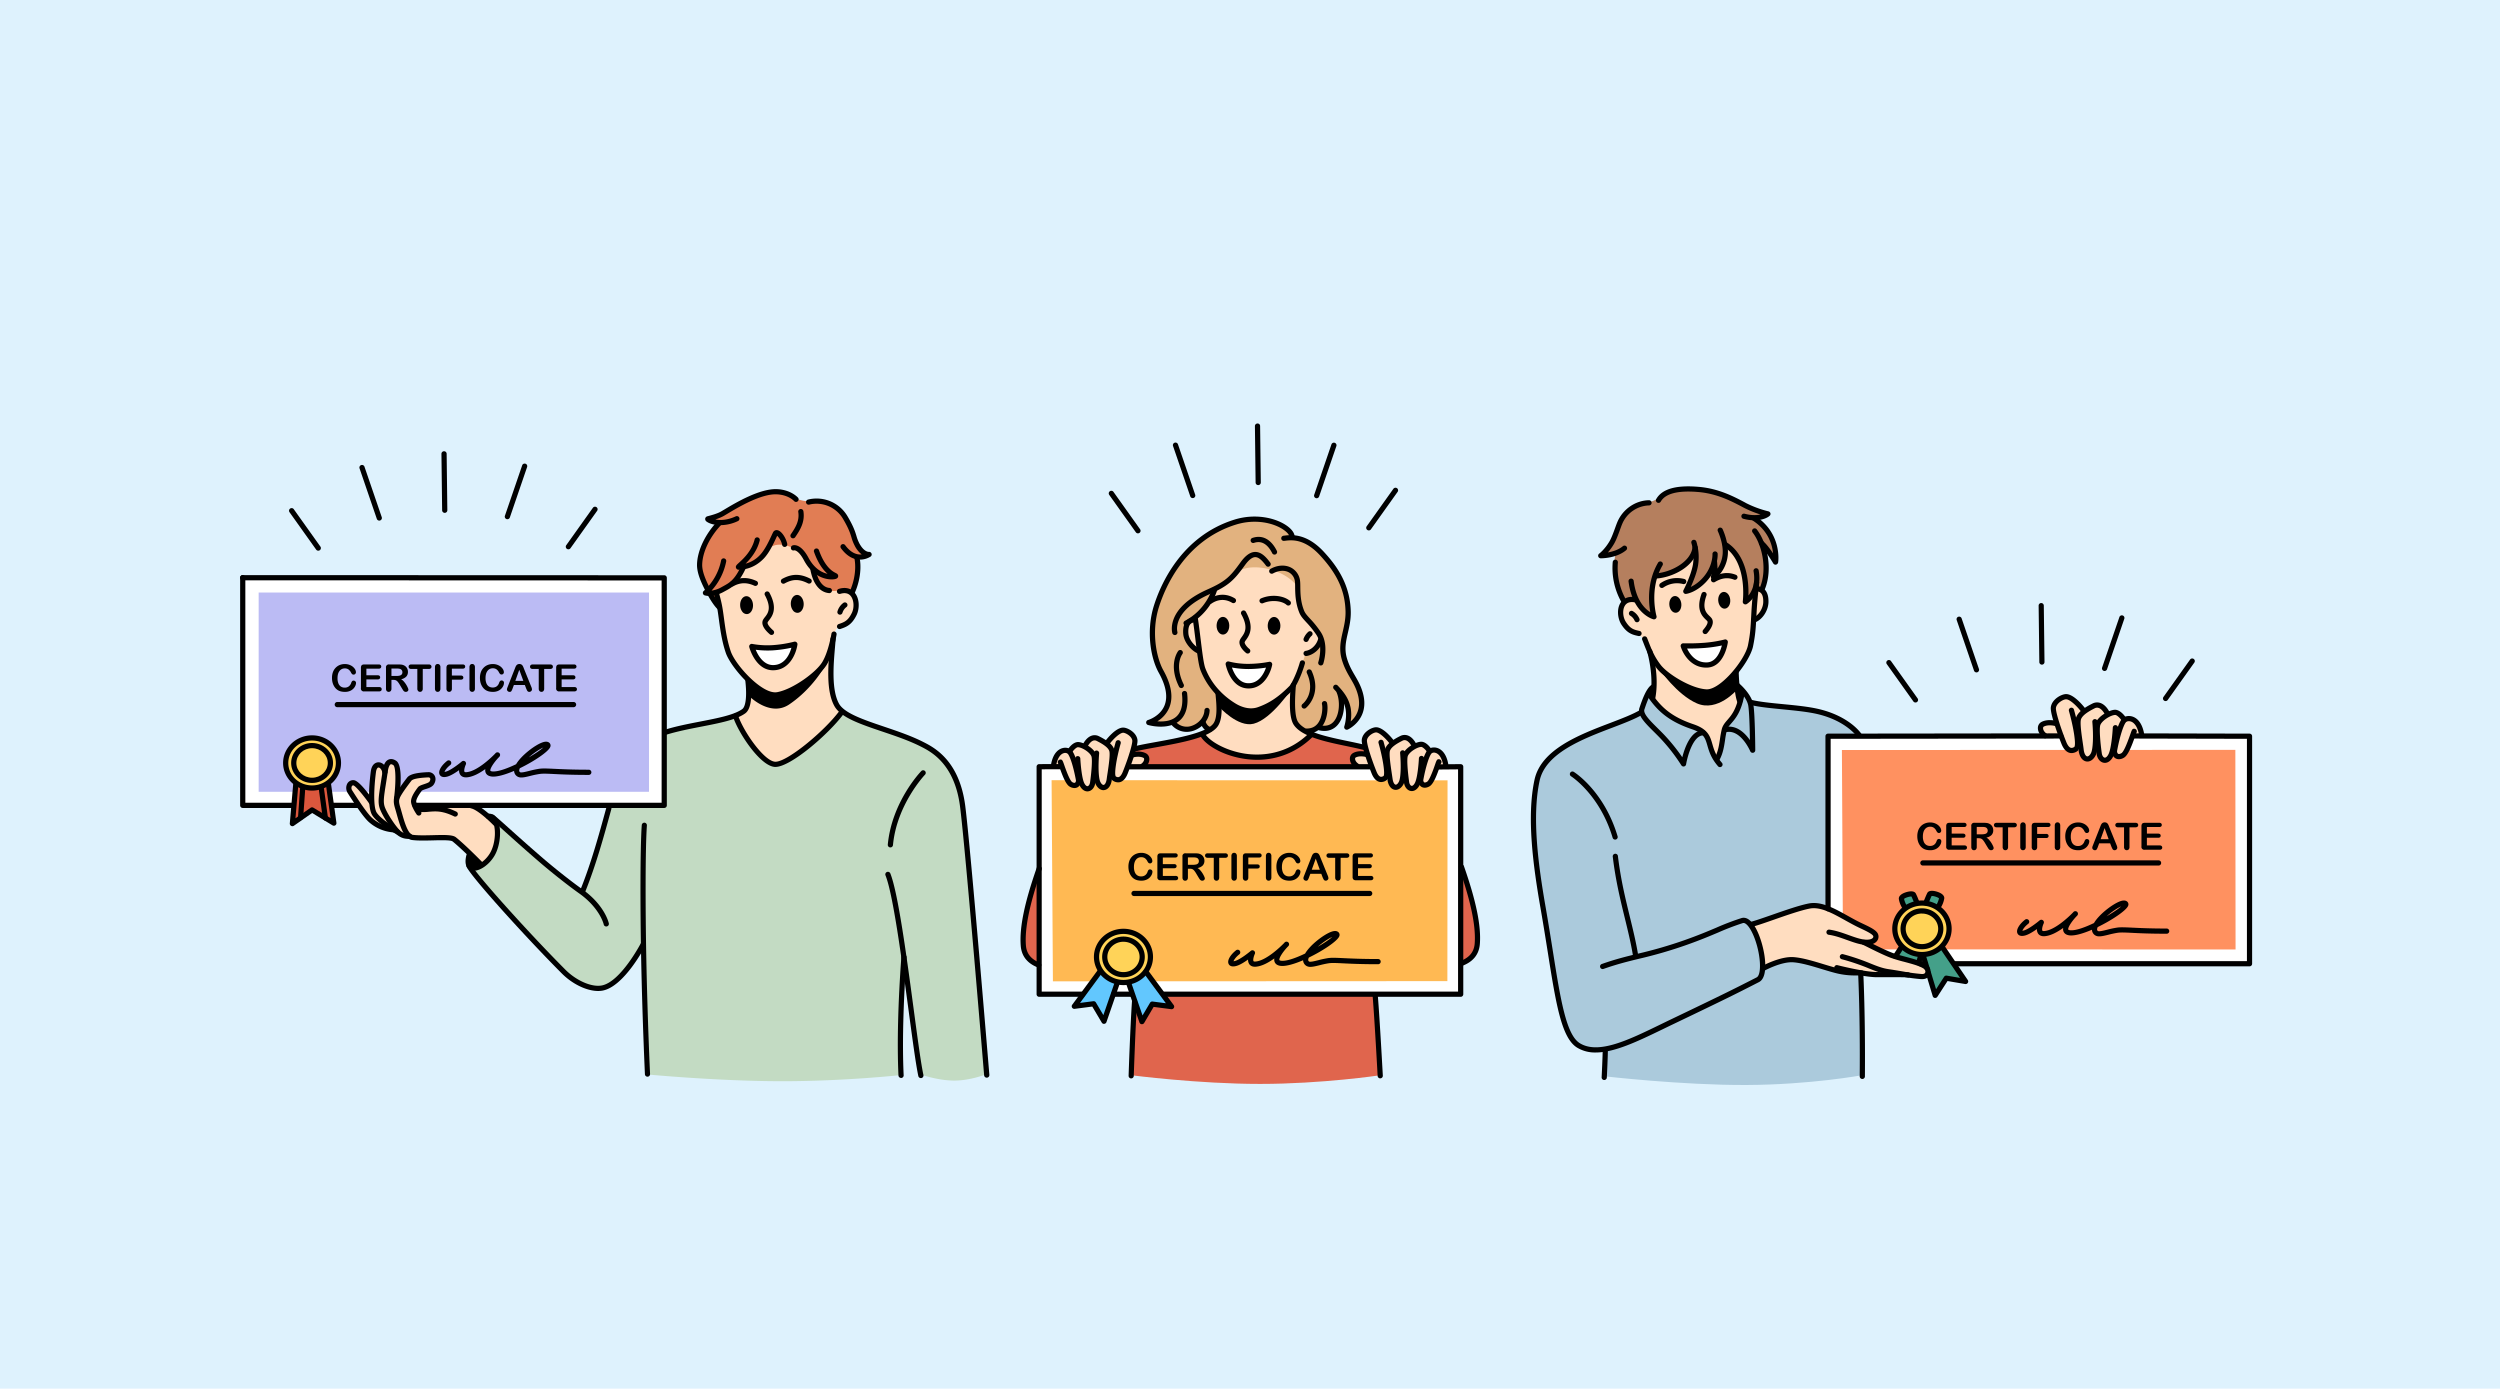 <svg id="Layer_1" data-name="Layer 1" xmlns="http://www.w3.org/2000/svg" viewBox="0 0 2742 1523"><defs><style>.cls-12,.cls-13,.cls-15,.cls-16,.cls-17,.cls-5{fill-rule:evenodd}.cls-5{fill:#fff}.cls-12{fill:#ffddc0}.cls-13{fill:#ffd358}.cls-15{fill:#62c7fe}.cls-16{fill:#44a089}</style></defs><path d="M0 0h2742v1523H0Z" style="fill-rule:evenodd;fill:#def2fd" id="Ñëîé_3" data-name="Ñëîé 3"/><g id="Ñëîé_2" data-name="Ñëîé 2"><path d="M1242.91 821s27.18-4.92 45.77-8.94 28.57-7.18 28.57-7.18l120.65 1.18 34.31 8 26.49 6.19 14.8 29.17 89.27 106s17.63 47.52 17.57 72.73-17.84 28.12-17.84 28.12l-93.41 36 4.41 87.11s-63.38 9.47-131.43 9.47-140.77-9.47-140.77-9.47l3-88.06-105.91-33.21s-15.87-2.92-16-27.73 15.52-71.5 15.52-71.5Z" style="fill:#e0654d;fill-rule:evenodd"/><path d="m1810.1 756.33 99.29-.37 11.95 14.86s10.53 2 22.76 2.85c15.7 1.14 35.39 1.67 51.86 6.61 29.31 8.8 42.61 25.71 42.61 25.71l2.3 262.9 1.16 110.45s-56.15 10.4-126.74 10.68-155.61-9.56-155.61-9.56l.81-29.93s-11.44 3.06-22.76-1.07c-7.45-2.71-15.18-10-18.34-18.1-9.58-24.5-15.49-63.79-21.13-97.75-6.12-36.89-13-70.37-15.31-102-1.59-21.87.3-44.45.94-60.09 1.68-41.31 27.89-52.4 54.57-64.24 29.87-13.26 60.46-24.67 60.46-24.67Z" style="fill:#abcadc;fill-rule:evenodd"/><path d="m805.52 785.7 118.39-4.48a408.49 408.49 0 0 0 45.91 19.42c30.12 10.52 66.12 21.36 76.18 48.54 14.42 39 17.24 102.91 22.35 159.82 8 89.31 13.22 169.26 13.22 169.26s-16.82 6.85-34.71 6.93-36.83-6.6-36.83-6.6l-18.25-117.48s-3.15 28.65-4 58.14.67 59.84.67 59.84-63 6.94-132.49 6.79-145.5-7.37-145.5-7.37l-5.37-139.89s-7.29 11.74-17.38 24.58c-10.38 13.21-23.88 27.4-47.79 16.86-19-8.4-43.43-36.43-65-59.62-31.85-34.19-58.34-65-58.34-65L541 898.62s40.12 34.21 50.54 43 47.32 36.81 47.32 36.81 7.18-19.43 14.61-43.24 15.11-52 15.11-52l61.33-80.51a382.51 382.51 0 0 1 40.52-9.09 252.07 252.07 0 0 0 35.09-7.89Z" style="fill:#c3dbc3;fill-rule:evenodd"/><path class="cls-5" d="m265.78 633.42 462.38-.51.35 249.77-462 .41ZM1140.07 841.64h462v248.76h-462ZM2005.31 809h461.43v248.82h-461.43Z"/><path d="m2020.2 822.61 431.54-.15.23 218.91-393.07-.08s16.67 12.45-7.35-1.18-30.33-30.62-30.33-30.62Z" style="fill:#ff9160;fill-rule:evenodd"/><path d="m1153.39 855.71 434.28.16-.19 220.24-432.65.24Z" style="fill:#ffb953;fill-rule:evenodd"/><path d="M283.7 649.89h428.12v218.54H283.7Z" style="fill:#bbbbf4;fill-rule:evenodd"/><path d="M1806.71 550.91c8.8-.68 13.79-6.55 22.21-10a74.1 74.1 0 0 1 35.72-4.34c22 3 38.1 11.27 50.65 17.36 12.09 5.86 21 9.63 21 9.63l-10.69 6s11.38 9.11 16.92 20.09 5.23 23.83 5.23 23.83L1934 600.65a88.55 88.55 0 0 1 3 23 92.15 92.15 0 0 1-4.11 23.08l-20.11 16.55-98.72 17.64-33.14-20.92s-7.06-15.87-9.34-28.89a62.25 62.25 0 0 1 .2-23.22l-13.78 1.84a226 226 0 0 0 11.08-20.28c4-8.3 6-16.92 12.72-24.5 6.53-7.33 18.82-13.58 24.91-14.04Z" style="fill:#b57f5e;fill-rule:evenodd"/><path d="M834.51 541.57c4.67-1.47 15-3 20.47-2.12 8.9 1.5 13.51 6.83 24.28 9.34 12.36 2.89 23.21-1.35 35.32 5.75 16.32 9.58 20.35 28.92 24.58 40.76 3.31 9.27 11.76 14.58 11.76 14.58l-10.27 1.47a156.69 156.69 0 0 1-1.64 22 71.63 71.63 0 0 1-5 16.74l-146.85 13.17s-19.38-21-19.3-43.43 19.61-46.15 19.61-46.15l-10.05-3s6.27-3.35 17.74-10c9.46-5.46 22.31-13.68 39.35-19.11Z" style="fill:#e17d54;fill-rule:evenodd"/><path d="M1319.24 590.44c11-7.49 28-17 44.64-20.24 43.11-8.32 53.81 19.68 53.81 19.68s10.91-.57 24.82 10.29c11.65 9.09 25.9 27.36 32.89 49.34 8.9 28-6.37 61-1 74.65 4.4 11.1 14.25 23.76 16.81 32.23 9.89 32.78-13.34 40.7-13.34 40.7s2.06-12.31.32-20.85a25.39 25.39 0 0 0-7.28-13.3s.47 21.23-5.82 30.08-19.35 5.32-19.35 5.32l-10.56 4.66-109.18-2.07-7.51-8.13s-9.83 6.44-18 6.41-13.63-7-13.63-7a52.86 52.86 0 0 1-12.41 1.94 39.6 39.6 0 0 1-11.31-1.77s16.36-8.39 18.16-24.59c1.4-12.6-7-26.2-12.65-43.19-3.78-11.4-5.85-25.39-4.56-37.64 4.28-41.35 36.24-83.58 55.15-96.52Z" style="fill:#e2b27f;fill-rule:evenodd"/><path class="cls-12" d="M784.9 649.84s12.78-1.94 21.43-11.76c2.74-3.09 8.28-16.14 8.28-16.14s6.1-.07 13.22-5c7.34-5.09 11.31-15 20.79-18.48 10.36-3.79 27.26 3.11 34.45 13.55 2.07 3 8.75 12.27 8.75 12.27s6.65 19.13 12.85 22.1c8.81 4.24 17.2-.38 24.26 1.74 3.53 1.08 8.52 5 9.47 10.24 1.32 7.31-3 19.48-8.64 24.43-5.9 5.22-13.11 3.25-14.23 12.12-2.07 16.19-4.11 38.94-3.59 55 .86 26.28 12.82 30.95 12.82 30.95s-10.57 12-25 26c-15.19 14.72-34.64 31.49-49.77 32-10.8.34-22.29-17-29-26.17-11.63-16-14.42-28.08-14.42-28.08s9.66-1.83 13-11.54.47-27.29.47-27.29-13.06-8.9-21.85-32.87c-4.44-12.1-5.9-28.21-8.12-41a184.56 184.56 0 0 0-5.17-22.07ZM422 845.17s2.7-13.52 10.81-7.72c6.25 4.46 3.67 32.26 3.67 32.26l14.35-17s14.92-4.45 20.42-2.53 1.59 10.21 1.59 10.21l-12 3.89-7.17 13.46 2.67 6.12 63.89-.08 9.63 6.41 14.71 13.87s.94 19.18-3.19 30.33S528 948.7 528 948.7s-26.41-25.33-33-28.2-41.39-1.13-41.39-1.13l-11.71-3.56-11.8-7.09a29.82 29.82 0 0 1-19.32-5.54c-6.22-4.68-13.93-14.92-19-21.7-6.31-8.41-9.26-13.36-8.81-17.76.54-5.33 3.13-6.4 7.82-2.84C397.54 866 407 878.11 407 878.11s2-23.57 3-32.55c1.52-13.91 12-.39 12-.39ZM1332.3 647.53a154.61 154.61 0 0 1 12.85-10.2c7.37-5.24 10.63-11.58 21.73-14.13 14-3.2 38.78 1.49 53 16.45 4.34 4.56 3.68 21.78 6.82 28.43 5.76 12.21 18.44 18.91 21.37 30.67 3.86 15.49-14.45 12-17.22 21.34s-9.76 24.24-11.92 33c-2.36 9.56-3.54 28 2.84 40.38 4.15 8 16.6 12.94 16.6 12.94s-24 25.23-63.35 24.59c-37.25-.61-55.87-25.5-55.87-25.5s11.21-3.34 15.59-14.55 1.93-30.26 1.93-30.26-6.78-8.55-11.23-15.18a86.83 86.83 0 0 1-6.58-11.35l-3.91-19.4s-9.91-6.77-12.9-15.15.91-18.36.91-18.36a47 47 0 0 0 16.19-11.94c7.33-8.45 13.15-21.78 13.15-21.78ZM1154.68 840.48s1.76-10 6.3-14.25 11.87-2.59 11.87-2.59 3.61-4.83 7.65-6.09 8.53 1.05 8.53 1.05 3.8-7.76 10-8.59 14.66 5.27 14.66 5.27 12.24-16.81 19.32-13.63c2.83 1.26 9.58 2.83 11 7.73 2.08 7.35-2 18.59-2 18.59s11.33-1.52 14.45 1.87-2 11.67-2 11.67l-17.65.09s-3.47 10.7-8.17 13-10.63-3.75-10.63-3.75-.94 12.32-8.27 12.43c-4.4.06-9.27-11.1-9.27-11.1s-2.09 12.33-8.29 12.43c-4.1.08-7.54-8-7.54-8s-5.51 7.13-10.64 3.2-9.86-18.89-9.86-18.89ZM1859.38 606.06s1.58 7.14-1 17.7-9.27 24.54-9.27 24.54 7-.41 14.23-6.55 14.82-18 14.82-18l3.19 6.09s7-5.85 9.75-13.42 1.4-16.89 1.4-16.89a37 37 0 0 1 17.58 20.43c5.49 15 4.4 39.69 4.4 39.69l9.19-8.54 4.64-5.32a13.85 13.85 0 0 1 8.21 13.75c-.57 13-12.41 22.09-12.41 22.09l-4.91 32.33-14.7 22.91 5.17 32.34-6.86 14.2-11.81 15.51s-1.48 15.73-3.93 24-5.86 9.1-5.86 9.1l-5.63-10.88s-.93-14.68-9.73-19.3c-10.13-5.31-26.4-10.19-37.85-18.8-9.93-7.48-15.85-19.16-15.85-19.16s2.94-17 .87-32.33-9.16-29-9.16-29a14.57 14.57 0 0 0-6.39-5.87c-6.91-3.08-17.6-6.82-20-24.76-.52-4 1.69-9.36 4.66-11.46 5-3.5 12.08-2.25 12.08-2.25a62.27 62.27 0 0 0 9.3 11.5 35.44 35.44 0 0 0 10.63 6.5s-2-14.15-1.8-25.21a74 74 0 0 1 2.83-19s13.36-1.29 24.41-7.76 19.8-18.18 19.8-18.18ZM1920.93 1014.14s20-9 54.92-18.85c4.58-1.3 11.5-3.07 17-2.35 12.9 1.71 25.7 9.71 38.19 16 11.18 5.67 20.82 9.86 25.69 15.2s-9.32 10.6-9.32 10.6a232.58 232.58 0 0 0 30.16 13.21c15.13 5.23 31.41 8 35.12 12.14 2.25 2.54 3.19 9.47-1.06 10.73-5.62 1.66-12.24-.22-20-1.33a119.73 119.73 0 0 0-14.07-.83s-30.75.75-49.78-1.72c-20.83-2.69-47.48-14-64.14-14.68-9-.36-30.33 9.21-30.33 9.21a94.85 94.85 0 0 0-3.11-21.24c-3.13-11.81-9.27-26.09-9.27-26.09ZM1586.07 839.82s-1.76-10.05-6.3-14.25-11.88-2.59-11.88-2.59-3.6-4.83-7.64-6.09-8.54 1.05-8.54 1.05-3.79-7.76-10-8.59-14.66 5.27-14.66 5.27-12.24-16.81-19.32-13.63c-2.83 1.27-9.58 2.84-11 7.73-2.08 7.36 2 18.59 2 18.59s-11.33-1.51-14.45 1.87 2 11.67 2 11.67l17.65.09s3.47 10.71 8.17 13 10.63-3.74 10.63-3.74.94 12.31 8.27 12.42c4.39.06 9.27-11.1 9.27-11.1s2.09 12.33 8.29 12.44c4.1.06 7.54-8.06 7.54-8.06s5.51 7.13 10.64 3.2 9.85-18.89 9.85-18.89ZM2352.11 807.31s-2-11.26-7.06-16-13.31-2.89-13.31-2.89-4-5.42-8.57-6.83-9.56 1.17-9.56 1.17-4.27-8.69-11.17-9.62-16.44 5.9-16.44 5.9-13.71-18.84-21.65-15.28c-3.17 1.42-10.74 3.18-12.29 8.67-2.34 8.25 2.21 20.84 2.21 20.84s-12.69-1.7-16.2 2.1 2.2 13.08 2.2 13.08l19.79.1s3.89 12 9.16 14.61 11.91-4.2 11.91-4.2 1.06 13.8 9.27 13.92c4.93.07 10.39-12.43 10.39-12.43s2.35 13.82 9.29 13.93c4.61.08 8.46-9 8.46-9s6.18 8 11.92 3.58 11.05-21.17 11.05-21.17Z"/><path class="cls-13" d="M313.25 837.19c0-15.18 13-27.47 29-27.47s29 12.29 29 27.47-13 27.46-29 27.46-29-12.29-29-27.46ZM1201.75 1049.82c0-15.46 13.55-28 30.27-28s30.26 12.54 30.26 28-13.55 28-30.26 28-30.27-12.53-30.27-28ZM2078.9 1018.6c0-15.77 13.16-28.56 29.39-28.56s29.4 12.79 29.4 28.56-13.16 28.56-29.4 28.56-29.39-12.78-29.39-28.56Z"/><path d="M324.77 859.24s8.15 4.81 17.18 4.74 18.95-5 18.95-5l4.93 44.11L342 888.4l-21.6 13.84Z" style="fill:#dc573d;fill-rule:evenodd"/><path class="cls-15" d="m1207.47 1066.07 9.13 7.84 9.59 3.29-15.35 42.49-11.4-18.52-21.74 1.71ZM1238.05 1077.75l11-4.48 8.1-7.34 27.43 37.27-20.49-1.59-11.36 17.93Z"/><path class="cls-16" d="M2085 1038.19s11.26 8.09 22.57 8 22.67-8.23 22.67-8.23l25.77 38.2-22.15-3.9-11.47 19.56-12.81-41.61-3.3-.62-1.59 7.46-25.89-7.37ZM2084.75 985.41a23.3 23.3 0 0 1 6-4.18 15.74 15.74 0 0 1 6.38-1.11l5.58 10.06-13.87 6.1ZM2117.5 980s4.83-.33 7.86.88a8.41 8.41 0 0 1 4.25 4l-4.18 10.5-12.33-5.43Z"/><path d="M1238.88 843.84a2.86 2.86 0 1 1 0-5.71h263.59a2.93 2.93 0 0 1 2.94 2.86 2.79 2.79 0 0 1-2.78 2.85ZM1602.06 1093.32h-325.51a2.86 2.86 0 0 1 0-5.71h322.65V843.82l-21.77.21a2.86 2.86 0 1 1 0-5.71l24.65-.24a3.51 3.51 0 0 1 2 .83 2.86 2.86 0 0 1 .85 2v249.53a2.86 2.86 0 0 1-2.87 2.88ZM1240.83 1093.32h-19.12a2.86 2.86 0 1 1 0-5.71h19.12a2.86 2.86 0 0 1 0 5.71ZM1187.84 1093.32h-48.07a2.85 2.85 0 0 1-2.85-2.85V840.94a2.86 2.86 0 0 1 2.84-2.86l24-.1a2.86 2.86 0 0 1 0 5.72l-21.2.08v243.83h45.18a2.86 2.86 0 0 1 0 5.71Z"/><path d="M1178.44 864.33a10.46 10.46 0 0 1-5.18-1.53c-4-2.26-7.39-10.27-11.61-22.47-.37-1.08-.67-2-.87-2.5a2.84 2.84 0 0 1-.64-1.8 3 3 0 0 1 2.41-2.93c2.49-.42 3 1.15 4.5 5.36 4.06 11.76 7.1 18.28 9 19.37 1.39.79 2.56 1 3.17.56a3.22 3.22 0 0 0 .77-3.1c-2.57-13.73-6-24.92-8.81-28.5a4.57 4.57 0 0 0-4.18-.79c-4.14 1-7.27 5.94-8.6 13.47a2.86 2.86 0 0 1-5.63-1c2.39-13.5 9.08-17.09 12.86-18 3.93-1 8.1.17 10.14 2.78 5 6.48 8.86 25.34 9.91 31a8.73 8.73 0 0 1-3.06 8.79 7.12 7.12 0 0 1-4.18 1.29Z"/><path d="M1192.66 868c-3.4 0-6.57-2.45-8.68-6.79-3.62-7.5-4.68-26.75-4.79-28.92a2.87 2.87 0 0 1 2.71-3 2.8 2.8 0 0 1 3 2.71c.28 5.58 1.58 21.24 4.22 26.71 1.15 2.36 2.62 3.77 3.79 3.55s2.46-1.9 2.73-4.65c1.41-9.84 2.75-25 1.35-28.23-1.93-4.52-10.4-9.71-14.68-9.82-2 0-5.73 4.19-6.49 5.85a2.85 2.85 0 1 1-5.19-2.38c.94-2.06 6-9.2 11.86-9.18 6.22.16 16.93 6.62 19.78 13.27 2.53 5.9-.33 27-.93 31.18-.49 5-3.47 8.88-7.4 9.58a6.67 6.67 0 0 1-1.28.12Z"/><path d="M1210.3 866.67c-3.4 0-6.64-2.48-8.65-6.71-2.92-6.14-2.84-21.57-1.79-34a2.86 2.86 0 1 1 5.69.48c-1.2 14.19-.69 26.95 1.25 31 1.23 2.58 2.75 3.61 3.71 3.43 1.21-.18 2.77-2.3 3.31-6.5.26-2 .61-4.31 1-6.77 1.23-8.27 3.08-20.78 1.76-24.14-1.72-4.36-8.6-8.23-13.63-10.77a4.73 4.73 0 0 0-3.87-.38c-3 1-5.48 5-6.1 6.36a2.86 2.86 0 0 1-5.17-2.44c.35-.74 3.59-7.31 9.41-9.31a10.43 10.43 0 0 1 8.3.67c6.36 3.21 14 7.67 16.37 13.77 1.75 4.44.52 14-1.42 27.08-.36 2.43-.7 4.7-1 6.67-.85 6.47-3.86 10.74-8.08 11.41a6.91 6.91 0 0 1-1.09.15Z"/><path d="M1226.3 858.1a10.69 10.69 0 0 1-5.66-1.81c-6.29-3.91-1.81-25.27 3.06-42.5a2.86 2.86 0 0 1 5.5 1.56c-4.85 17.15-7.31 33.73-5.39 36.22 1.9 1.15 3 .8 3.31.69 1.53-.5 3.08-2.55 4.36-5.77 7-17.48 10.84-31.45 10.4-34.37-.72-4.8-7.38-8.4-10-8.43-3.84 0-11.43 7.52-15.45 13a2.86 2.86 0 1 1-4.6-3.39c1.16-1.57 11.52-15.29 20.06-15.29h.11c4.78.06 14.32 5.15 15.55 13.3 1.13 7.5-10.26 36.11-10.75 37.33-2 4.95-4.63 8-7.88 9.07a8.23 8.23 0 0 1-2.62.39Z"/><path d="M1253.14 843.11a2.85 2.85 0 0 1-1.63-5.2c2.45-1.7 3.46-3.93 3.38-5.39-.05-.92-.49-1.16-.64-1.24-4.65-2.51-11.57-.53-11.63-.51a2.86 2.86 0 0 1-1.63-5.48c.37-.11 9.23-2.68 16 1a7 7 0 0 1 3.62 6c.21 3.78-2 7.76-5.83 10.39a2.78 2.78 0 0 1-1.64.43ZM1495.75 822.46a3.34 3.34 0 0 1-.7-.08c-5.46-1.37-11.52-2.63-17.93-4-23.12-4.8-49.44-10.28-58.12-23.38-5.16-7.83-4.64-25.57-3.46-41.89l.13-1.78a2.91 2.91 0 0 1 3-2.65 2.84 2.84 0 0 1 2.65 3l-.12 1.8c-.62 8.5-2.26 31.07 2.53 38.34 7.35 11.17 32.38 16.39 54.47 21 6.48 1.35 12.59 2.62 18.16 4a2.86 2.86 0 0 1-.69 5.63Z"/><path d="M1244.12 824.35a2.86 2.86 0 0 1-.7-5.63c6.71-1.68 15.41-3.26 24.63-4.93 23.71-4.31 56.19-10.21 63.06-20.66 4.34-6.59 3.1-20.26 2.36-28.42-.13-1.5-.26-2.85-.33-4a2.85 2.85 0 0 1 2.66-3 2.88 2.88 0 0 1 3 2.66c.07 1.1.19 2.4.32 3.85.86 9.49 2.16 23.82-3.28 32.08-8.22 12.5-39.35 18.15-66.81 23.14-9.12 1.66-17.74 3.22-24.26 4.85a2.78 2.78 0 0 1-.65.06ZM1240.71 1182.82h-.1a2.87 2.87 0 0 1-2.76-3c0-.53 1.81-54 3.72-81.76a2.89 2.89 0 0 1 3-2.66 2.86 2.86 0 0 1 2.66 3c-1.9 27.71-3.69 81-3.71 81.57a2.86 2.86 0 0 1-2.81 2.85ZM1513.83 1182.75a2.85 2.85 0 0 1-2.85-2.7c0-.62-3.38-62.37-5.45-87.23a2.86 2.86 0 0 1 2.61-3.09 2.82 2.82 0 0 1 3.08 2.61c2.08 25 5.43 86.78 5.47 87.41a2.87 2.87 0 0 1-2.7 3ZM1502.45 982.79h-258.81a2.86 2.86 0 0 1 0-5.71h258.81a2.86 2.86 0 0 1 0 5.71Z"/><path class="cls-17" d="M1264 956.12a7.89 7.89 0 0 1-.69 3 10.71 10.71 0 0 1-2.19 3.22 10.89 10.89 0 0 1-3.81 2.57 13.45 13.45 0 0 1-5.4 1 18.6 18.6 0 0 1-4.25-.45 11.36 11.36 0 0 1-6.35-3.85 14.61 14.61 0 0 1-2-3.11 15.64 15.64 0 0 1-1.24-3.68 19.73 19.73 0 0 1-.42-4.15 18.46 18.46 0 0 1 1-6.39 13.79 13.79 0 0 1 3-4.83 13.12 13.12 0 0 1 4.54-3 14.64 14.64 0 0 1 5.54-1.05 13.91 13.91 0 0 1 6.39 1.43 11.6 11.6 0 0 1 4.29 3.54 6.93 6.93 0 0 1 1.49 4 2.6 2.6 0 0 1-.72 1.81 2.33 2.33 0 0 1-1.75.79 2.41 2.41 0 0 1-1.73-.55 7.45 7.45 0 0 1-1.28-1.87 8.88 8.88 0 0 0-2.75-3.29 6.74 6.74 0 0 0-3.9-1.08 7 7 0 0 0-5.87 2.8q-2.19 2.81-2.19 8a14.71 14.71 0 0 0 1 5.73 7.2 7.2 0 0 0 2.74 3.42 7.56 7.56 0 0 0 4.15 1.13 7.35 7.35 0 0 0 4.37-1.28 7.79 7.79 0 0 0 2.68-3.76 6.55 6.55 0 0 1 .95-1.91 2.14 2.14 0 0 1 1.81-.73 2.53 2.53 0 0 1 1.84.75 2.46 2.46 0 0 1 .75 1.79ZM1288.87 940.52h-13.48v7.25h12.42a3 3 0 0 1 2 .62 2.09 2.09 0 0 1 .68 1.62 2.22 2.22 0 0 1-.67 1.65 2.89 2.89 0 0 1-2 .63h-12.42v8.4h13.95a3 3 0 0 1 2.12.66 2.22 2.22 0 0 1 .72 1.74 2.18 2.18 0 0 1-.72 1.7 3 3 0 0 1-2.12.66h-16.26a3.14 3.14 0 0 1-3.68-3.67v-22.21a4.86 4.86 0 0 1 .39-2.1 2.32 2.32 0 0 1 1.2-1.19 5 5 0 0 1 2.09-.37h15.79a3.08 3.08 0 0 1 2.13.63 2.14 2.14 0 0 1 .7 1.66 2.17 2.17 0 0 1-.7 1.68 3 3 0 0 1-2.14.64ZM1305 952.82h-2.1v9.49a3.91 3.91 0 0 1-.83 2.76 2.8 2.8 0 0 1-2.15.89 2.77 2.77 0 0 1-2.22-.93 4.14 4.14 0 0 1-.78-2.72v-22.74a3.13 3.13 0 0 1 3.66-3.66h9.74a28.25 28.25 0 0 1 3.44.17 8.43 8.43 0 0 1 2.58.69 7.5 7.5 0 0 1 2.46 1.67 7.59 7.59 0 0 1 1.63 2.53 8.43 8.43 0 0 1 .57 3.03 7.36 7.36 0 0 1-1.87 5.28 10.71 10.71 0 0 1-5.65 2.8 10.64 10.64 0 0 1 3 2.5 24.43 24.43 0 0 1 2.59 3.51 27.54 27.54 0 0 1 1.78 3.37 6.67 6.67 0 0 1 .63 2.07 2.08 2.08 0 0 1-.37 1.15 2.57 2.57 0 0 1-1 .91 3.21 3.21 0 0 1-1.49.34 2.86 2.86 0 0 1-1.69-.48 4.65 4.65 0 0 1-1.18-1.2c-.33-.48-.78-1.19-1.34-2.13l-2.4-4a21.68 21.68 0 0 0-2.31-3.34 5.6 5.6 0 0 0-2.06-1.57 7.16 7.16 0 0 0-2.64-.39Zm3.42-12.42h-5.52v8.12h5.36a15.48 15.48 0 0 0 3.63-.37 4.27 4.27 0 0 0 2.25-1.27 3.69 3.69 0 0 0 .77-2.47 3.72 3.72 0 0 0-2.35-3.57 12.75 12.75 0 0 0-4.16-.44ZM1343.75 940.84h-6.53v21.47a4 4 0 0 1-.82 2.75 3 3 0 0 1-4.3 0 3.88 3.88 0 0 1-.84-2.74v-21.48h-6.53a3.32 3.32 0 0 1-2.28-.67 2.52 2.52 0 0 1 0-3.6 3.38 3.38 0 0 1 2.25-.66h19a3.39 3.39 0 0 1 2.31.68 2.33 2.33 0 0 1 .75 1.8 2.25 2.25 0 0 1-.76 1.78 3.4 3.4 0 0 1-2.25.67ZM1350.6 962.31V939a3.92 3.92 0 0 1 .83-2.72 2.74 2.74 0 0 1 2.14-.91 2.86 2.86 0 0 1 2.19.9 3.91 3.91 0 0 1 .83 2.73v23.28a4 4 0 0 1-.83 2.74 2.87 2.87 0 0 1-2.19.91 2.76 2.76 0 0 1-2.13-.92 4 4 0 0 1-.84-2.7ZM1380.94 940.52h-11.79v7.56h9.85a2.94 2.94 0 0 1 2 .61 2.32 2.32 0 0 1 0 3.28 3 3 0 0 1-2 .6h-9.85v9.74a3.92 3.92 0 0 1-.84 2.75 3 3 0 0 1-4.32 0 4 4 0 0 1-.83-2.74v-22.75a5 5 0 0 1 .38-2.1 2.4 2.4 0 0 1 1.2-1.19 5 5 0 0 1 2.09-.37h14.11a3.07 3.07 0 0 1 2.12.63 2.14 2.14 0 0 1 .69 1.66 2.16 2.16 0 0 1-.69 1.68 3 3 0 0 1-2.12.64ZM1388.45 962.31V939a3.92 3.92 0 0 1 .83-2.72 2.74 2.74 0 0 1 2.14-.91 2.84 2.84 0 0 1 2.18.9 3.86 3.86 0 0 1 .84 2.73v23.28a3.92 3.92 0 0 1-.84 2.74 2.84 2.84 0 0 1-2.18.91 2.76 2.76 0 0 1-2.13-.92 4 4 0 0 1-.84-2.7ZM1426.3 956.12a7.74 7.74 0 0 1-.7 3 10.86 10.86 0 0 1-2.18 3.22 11 11 0 0 1-3.81 2.57 13.48 13.48 0 0 1-5.4 1 18.6 18.6 0 0 1-4.25-.45 11.62 11.62 0 0 1-3.48-1.38 11.83 11.83 0 0 1-2.87-2.47 14.64 14.64 0 0 1-2-3.11 16.6 16.6 0 0 1-1.24-3.68 20.42 20.42 0 0 1-.41-4.15 18.46 18.46 0 0 1 1-6.39 13.64 13.64 0 0 1 3-4.83 13.08 13.08 0 0 1 4.53-3 14.69 14.69 0 0 1 5.55-1.05 13.91 13.91 0 0 1 6.39 1.43 11.77 11.77 0 0 1 4.29 3.54 7 7 0 0 1 1.49 4 2.56 2.56 0 0 1-.73 1.81 2.3 2.3 0 0 1-1.75.79 2.39 2.39 0 0 1-1.72-.55 7.45 7.45 0 0 1-1.28-1.87 9.08 9.08 0 0 0-2.75-3.29 6.76 6.76 0 0 0-3.9-1.08 7 7 0 0 0-5.87 2.8c-1.47 1.87-2.19 4.52-2.19 8a14.91 14.91 0 0 0 1 5.73 7.26 7.26 0 0 0 2.74 3.42 7.62 7.62 0 0 0 4.16 1.13 7.32 7.32 0 0 0 4.36-1.28 7.81 7.81 0 0 0 2.69-3.76 6.31 6.31 0 0 1 1-1.91 2.13 2.13 0 0 1 1.81-.73 2.54 2.54 0 0 1 1.84.75 2.46 2.46 0 0 1 .68 1.79ZM1450.59 962.1l-1.41-3.7h-12l-1.41 3.79a13.42 13.42 0 0 1-1.41 3 2.24 2.24 0 0 1-1.91.78 2.82 2.82 0 0 1-2-.83 2.52 2.52 0 0 1-.86-1.88 4.37 4.37 0 0 1 .19-1.25c.14-.43.36-1 .67-1.79L1438 941c.22-.55.47-1.21.78-2a10.19 10.19 0 0 1 1-1.93 3.76 3.76 0 0 1 1.36-1.23 4.05 4.05 0 0 1 2.06-.48 4.2 4.2 0 0 1 2.09.48 4 4 0 0 1 1.34 1.21 8.31 8.31 0 0 1 .87 1.61c.24.57.53 1.33.9 2.28l7.72 19.07a9.61 9.61 0 0 1 .9 3.16 2.62 2.62 0 0 1-.85 1.89 2.82 2.82 0 0 1-2.07.86 2.67 2.67 0 0 1-1.21-.26 2.52 2.52 0 0 1-.84-.68 6.22 6.22 0 0 1-.74-1.34c-.31-.55-.53-1.08-.72-1.54Zm-11.85-8.2h8.82l-4.45-12.19ZM1476.93 940.84h-6.53v21.47a4 4 0 0 1-.83 2.75 3 3 0 0 1-4.3 0 3.92 3.92 0 0 1-.84-2.74v-21.48h-6.53a3.32 3.32 0 0 1-2.28-.67 2.52 2.52 0 0 1 0-3.6 3.39 3.39 0 0 1 2.25-.66h19a3.36 3.36 0 0 1 2.3.68 2.31 2.31 0 0 1 .76 1.8 2.26 2.26 0 0 1-.77 1.78 3.38 3.38 0 0 1-2.23.67ZM1503 940.52h-13.49v7.25h12.41a3 3 0 0 1 2 .62 2.09 2.09 0 0 1 .68 1.62 2.22 2.22 0 0 1-.67 1.65 2.9 2.9 0 0 1-2.06.63h-12.41v8.4h14a3 3 0 0 1 2.12.66 2.22 2.22 0 0 1 .72 1.74 2.18 2.18 0 0 1-.72 1.7 3 3 0 0 1-2.12.66h-16.26a3.83 3.83 0 0 1-2.81-.87 3.88 3.88 0 0 1-.86-2.8v-22.21a4.86 4.86 0 0 1 .39-2.1 2.32 2.32 0 0 1 1.2-1.19 5 5 0 0 1 2.08-.37h15.8a3.07 3.07 0 0 1 2.12.63 2.14 2.14 0 0 1 .7 1.66 2.17 2.17 0 0 1-.7 1.68 3 3 0 0 1-2.12.64Z"/><path d="M1437.27 1060.45a8.13 8.13 0 0 1-4.31-1 7.49 7.49 0 0 1-3.72-6.26c-9.33 4-18.2 6.65-24 6.25-4.76-.37-6.57-2.63-7.26-4.46a7.49 7.49 0 0 1-.28-3.79c-6.32 4.55-13.69 8.61-20.39 9.1-4.11.31-6.14-1.4-7.15-2.87a8.52 8.52 0 0 1-1.28-5c-3.88 2.77-8.73 5.84-12.51 6.94-5.55 1.62-7.82-.21-8.75-2-2.2-4.28 2.66-10.83 8.11-15.1a2.85 2.85 0 1 1 3.52 4.49c-3.92 3.08-5.81 6.09-6.33 7.55a10.53 10.53 0 0 0 1.85-.38c5.12-1.49 14.07-8.41 17.08-11a2.86 2.86 0 0 1 4.42 3.41c-1.31 2.78-2.18 6.74-1.39 7.89.33.48 1.63.43 2 .41 11.63-.85 27.08-15.79 31.09-19.85.39-.42.75-.78 1-1.08a2.85 2.85 0 0 1 4.12 3.95c-.1.11-.5.54-1.15 1.2-5.35 5.71-9.39 12.24-8.67 14.16.11.29.89.65 2.34.76 5.92.47 15.84-3.12 25.85-7.92 5.67-9.69 20.44-20.79 28.39-23.75 1.39-.52 5.6-2.08 8.18.39a4 4 0 0 1 .74 4.76c-2.22 5-17.49 15.41-33.22 23-.06.12-.11.25-.16.36-1.17 2.93-.12 3.58.5 4 1.21.75 6.31-.53 10-1.46a103.21 103.21 0 0 1 10.73-2.29c4-.57 8.66-.35 16.3 0 7.93.38 19.9 1 38.41 1a2.86 2.86 0 1 1 0 5.71c-18.65 0-30.7-.59-38.68-1-7.31-.35-11.72-.56-15.22-.07a101.63 101.63 0 0 0-10.15 2.18c-3.81.92-7.21 1.77-10.01 1.77Zm-84.48-5.55Zm108.47-27.31c-4 1.73-10.41 6-15.92 10.83 6.91-4.04 12.78-8.04 15.92-10.83ZM1562.71 864a7 7 0 0 1-4.13-1.3 8.71 8.71 0 0 1-3-8.78c1-5.62 4.85-24.47 9.91-31 2-2.61 6.19-3.76 10.14-2.77 3.77.93 10.46 4.51 12.85 18a2.85 2.85 0 1 1-5.62 1c-1.33-7.54-4.47-12.45-8.61-13.47a4.55 4.55 0 0 0-4.25.74c-2.76 3.54-6.3 15-8.81 28.51a3.23 3.23 0 0 0 .76 3.09c.62.45 1.78.24 3.18-.55 1.92-1.09 5-7.61 9-19.37 1.46-4.2 2-5.78 4.5-5.36a3 3 0 0 1 2.41 2.93 2.89 2.89 0 0 1-.63 1.8c-.21.55-.51 1.42-.88 2.5-4.22 12.2-7.63 20.21-11.61 22.46a10.49 10.49 0 0 1-5.21 1.57Z"/><path d="M1548.5 867.65a6.71 6.71 0 0 1-1.26-.11c-3.93-.7-6.91-4.6-7.42-9.71-.58-4.05-3.44-25.15-.91-31.05 2.85-6.65 13.56-13.11 19.79-13.27 5.74-.08 10.92 7.12 11.86 9.19a2.85 2.85 0 0 1-5.19 2.37c-.76-1.66-4.66-5.77-6.53-5.85-4.28.11-12.74 5.3-14.68 9.81-1.4 3.26-.06 18.4 1.33 28.11.29 2.88 1.63 4.58 2.75 4.78s2.65-1.19 3.79-3.56c2.64-5.46 4-21.13 4.22-26.7a2.86 2.86 0 0 1 5.71.28c-.11 2.17-1.17 21.42-4.79 28.91-2.1 4.34-5.28 6.8-8.67 6.8Z"/><path d="M1530.85 866.33a6.8 6.8 0 0 1-1.1-.09c-4.22-.67-7.24-4.93-8.08-11.4-.25-2-.59-4.19-.94-6.59-2-13.1-3.19-22.71-1.44-27.16 2.41-6.11 10-10.57 16.37-13.77a10.5 10.5 0 0 1 8.31-.68c5.81 2 9 8.58 9.4 9.32a2.85 2.85 0 1 1-5.16 2.44c-.68-1.42-3.11-5.33-6.12-6.36a4.71 4.71 0 0 0-3.86.38c-5 2.53-11.9 6.4-13.63 10.77-1.32 3.36.54 15.92 1.77 24.22.37 2.43.7 4.71 1 6.69.55 4.19 2.1 6.31 3.31 6.5 1 .17 2.48-.85 3.71-3.43 1.94-4.08 2.45-16.84 1.25-31a2.86 2.86 0 1 1 5.69-.48c1 12.4 1.13 27.83-1.78 34-2.06 4.16-5.3 6.64-8.7 6.64Z"/><path d="M1514.85 857.76a8.27 8.27 0 0 1-2.6-.42c-3.25-1.07-5.9-4.12-7.88-9.07-.49-1.22-11.88-29.84-10.75-37.34 1.23-8.14 10.77-13.23 15.56-13.3h.1c8.54 0 18.91 13.73 20.07 15.3a2.86 2.86 0 0 1-4.6 3.39c-4-5.45-11.61-13-15.46-13-2.6 0-9.25 3.62-10 8.44-.44 2.9 3.41 16.87 10.4 34.36 1.29 3.22 2.84 5.26 4.36 5.76.35.11 1.41.47 3.46-.81 1.77-2.36-.69-19-5.53-36.1a2.85 2.85 0 0 1 5.49-1.55c4.87 17.22 9.35 38.58 3.06 42.5a10.73 10.73 0 0 1-5.68 1.84Z"/><path d="M1488 842.77a2.8 2.8 0 0 1-1.62-.51c-3.8-2.64-6-6.62-5.83-10.4a7 7 0 0 1 3.63-6c6.74-3.64 15.6-1.07 16-1a2.86 2.86 0 0 1-1.62 5.48c-.07 0-7-2-11.64.51-.14.08-.59.32-.64 1.24-.08 1.46.94 3.69 3.38 5.39a2.85 2.85 0 0 1-1.63 5.2ZM1378.79 833.37a94.69 94.69 0 0 1-13.34-1c-24.81-3.54-43.77-15.7-49-25.36a2.85 2.85 0 1 1 5-2.72c4.53 8.36 23 19.31 44.79 22.43 15.44 2.19 45.14 2.06 70.5-23.56a2.86 2.86 0 1 1 4.06 4c-16.92 17.16-38.57 26.21-62.01 26.21ZM1139.28 1061.33a2.91 2.91 0 0 1-1-.2c-11.56-4.5-17.86-12.49-18.74-23.77-1.54-19.74 4-46.9 17.48-85.46a2.86 2.86 0 1 1 5.39 1.89c-8.3 23.77-19.12 58.26-17.18 83.12.71 9 5.65 15.21 15.13 18.9a2.86 2.86 0 0 1-1 5.52ZM1603.31 1059.33a2.86 2.86 0 0 1-1-5.52c9.47-3.69 14.41-9.87 15.12-18.89 1.94-24.85-8.87-59.34-17.18-83.12a2.85 2.85 0 1 1 5.39-1.88c13.47 38.56 19 65.71 17.48 85.45-.87 11.26-7.18 19.26-18.74 23.77a2.9 2.9 0 0 1-1.07.19Z"/><path class="cls-5" d="M1392.53 728.67a126 126 0 0 1-23.09 2.31 89.67 89.67 0 0 1-22.34-2.69s4.58 22.9 21 23.92c19.65 1.22 24.43-23.54 24.43-23.54Z"/><path d="M1369.49 755.11c-.51 0-1 0-1.54-.05-18.43-1.14-23.44-25.19-23.64-26.21a2.86 2.86 0 0 1 3.57-3.31 84.21 84.21 0 0 0 21.55 2.58 125.19 125.19 0 0 0 22.5-2.24 2.85 2.85 0 0 1 3.4 3.33c-1.76 9.14-9.4 25.9-25.84 25.9Zm-18.31-23c2.12 6.14 7.19 16.6 17.12 17.22 12.33.72 18-10.69 20.24-17.08a130.9 130.9 0 0 1-19.09 1.55 103.71 103.71 0 0 1-18.27-1.66Z"/><path d="M1372.18 782.61c-8.7 0-16.16-3.79-19.54-5.82-16.79-10.14-29.21-24.53-35.9-41.64-2.14-5.48-3.68-18.14-5.47-32.79-1-8.12-2-16.52-3.2-24.09a2.86 2.86 0 1 1 5.65-.88c1.2 7.67 2.22 16.11 3.22 24.28 1.67 13.67 3.24 26.59 5.12 31.4 6.23 15.92 17.83 29.35 33.53 38.82 3.83 2.31 13.81 7.29 23.85 3.81 12.71-4.41 23.21-11.46 35.1-23.58 1.25-1.28 7.15-11.76 11.13-25.65a2.86 2.86 0 1 1 5.49 1.57c-4.06 14.2-10.33 25.83-12.54 28.09-12.39 12.61-23.89 20.31-37.31 25a27.68 27.68 0 0 1-9.13 1.48Z"/><path d="M1368.47 716.8a2.82 2.82 0 0 1-1.78-.62c-1.35-1.07-8-6.74-7.2-12.66.25-1.8 1.31-3.29 2.53-5 3.13-4.38 7.42-10.39-.57-24.76a2.85 2.85 0 1 1 5-2.77c9.75 17.52 3.56 26.19.23 30.85a11.64 11.64 0 0 0-1.53 2.48c-.27 1.94 2.8 5.55 5.12 7.41a2.85 2.85 0 0 1-1.79 5.08ZM1327.21 662.44a2.86 2.86 0 0 1-1.62-5.21c4.27-2.92 15.6-8.85 28.71-1a2.85 2.85 0 1 1-2.93 4.9c-9.91-5.92-18.38-2-22.55.83a2.83 2.83 0 0 1-1.61.48Z"/><path class="cls-17" d="M1334.35 686.35c0-5.36 3.07-9.72 6.92-9.75s7 4.31 7 9.68-3.07 9.72-6.92 9.73-6.98-4.3-7-9.66ZM1334.36 758s5.94 6.82 17.74 15.07c12.32 8.6 28 5.62 34.86 2.56 13.56-6 30.19-20.87 30.19-20.87s-22.06 33.79-42.08 39c-17.19 4.49-37.74-18.32-37.74-18.32Z"/><path d="M1413 664.15a2.8 2.8 0 0 1-1.91-.74c-4.65-4.2-16.09-5.94-25.74-1.84a2.85 2.85 0 1 1-2.24-5.25c12.2-5.19 25.75-2.62 31.81 2.86a2.85 2.85 0 0 1-1.92 5ZM1314.4 716.77a2.87 2.87 0 0 1-1.2-.27c-6.89-3.19-14.75-12.21-15.44-21.2-1.16-15 7.16-18.08 12.23-18.57a2.86 2.86 0 0 1 .54 5.69c-2.18.21-8 .77-7.08 12.44.52 6.71 6.7 13.93 12.16 16.46a2.86 2.86 0 0 1-1.21 5.45ZM1432.51 719.53a2.86 2.86 0 0 1-.38-5.69c5.1-.69 11.4-5.39 13.6-13a2.85 2.85 0 1 1 5.48 1.58c-3 10.44-11.59 16.18-18.3 17.1a2.6 2.6 0 0 1-.4.01ZM1432.53 704.13a3 3 0 0 1-1.09-.21 2.85 2.85 0 0 1-1.55-3.73 19.15 19.15 0 0 1 5.12-7.28 2.86 2.86 0 0 1 3.73 4.33 13.33 13.33 0 0 0-3.57 5.12 2.86 2.86 0 0 1-2.64 1.77Z"/><path d="M1448.66 729.9a2.74 2.74 0 0 1-.9-.15 2.86 2.86 0 0 1-1.82-3.61c.06-.18 5.82-18-2.21-30a106.76 106.76 0 0 0-11.07-13.73c-3.34-3.63-6-6.5-7.6-10.49-4.36-10.7-4.49-21.27-4.57-28.26 0-2.15-.06-4-.19-5.34a13 13 0 0 0-6.86-10.66c-4.83-2.51-11.24-2-17.16 1.27a2.86 2.86 0 0 1-2.78-5c7.6-4.24 16-4.74 22.57-1.35a18.81 18.81 0 0 1 9.91 15.14c.16 1.6.19 3.57.22 5.86.08 6.95.2 16.48 4.14 26.18 1.24 3 3.45 5.44 6.52 8.77a110.13 110.13 0 0 1 11.61 14.47c9.61 14.29 3.17 34.14 2.89 35a2.85 2.85 0 0 1-2.7 1.9Z"/><path d="M1477.15 800.4a2.85 2.85 0 0 1-2.7-3.77c0-.1 3.1-9.37 1.38-18.84s-7.07-15.87-12.84-22a2.85 2.85 0 1 1 4.15-3.92c6.13 6.49 12.28 13.76 14.31 24.87a45 45 0 0 1 0 14.52c5.44-4.66 12.31-14.11 7.6-30.31-2-6.92-4.92-11.88-8-17.14-3.26-5.58-6.63-11.35-9.18-19.78-3.58-11.83-1.4-21.35.91-31.43 1.55-6.77 3.16-13.78 3-21.85-.52-22.54-8.9-41-28-61.64-17.11-18.52-31.28-16.83-38.1-16l-1.27.14a2.83 2.83 0 0 1-3.14-2.54 2.86 2.86 0 0 1 2.54-3.14l1.2-.14c7.14-.85 23.88-2.85 43 17.8 13.37 14.47 28.81 35 29.52 65.39.21 8.78-1.48 16.14-3.11 23.26-2.23 9.72-4.15 18.12-1 28.5 2.36 7.78 5.56 13.26 8.65 18.55s6.33 10.83 8.54 18.42c8.56 29.41-16 40.68-16.27 40.78a2.82 2.82 0 0 1-1.19.27Z"/><path d="M1452.58 801.69a26.92 26.92 0 0 1-6.3-.79 2.85 2.85 0 0 1 1.34-5.55c6.46 1.57 11.6.2 15.25-4 6.52-7.56 7-22.23 3.4-31.2a2.85 2.85 0 1 1 5.29-2.14c4.24 10.48 3.77 27.64-4.37 37.07a18.66 18.66 0 0 1-14.61 6.61Z"/><path d="M1433.18 804.77a2.86 2.86 0 0 1 0-5.72c5.29 0 9.3-1.86 12.24-5.7 5.2-6.77 5.34-17.91 4.51-21a2.86 2.86 0 0 1 5.52-1.47c1.26 4.71.94 17.56-5.5 26-3.95 5.12-9.79 7.89-16.77 7.89ZM1430.41 777.21a2.86 2.86 0 0 1-1.75-5.12c.6-.47 14.73-12 4.68-34a2.86 2.86 0 0 1 5.2-2.37c12 26.29-6.2 40.78-6.38 40.92a2.87 2.87 0 0 1-1.75.57ZM1288.56 696.52a2.83 2.83 0 0 1-2.73-2c-.33-1.11-7.43-27.53 38.54-48.05 19.76-8.82 24.8-13.8 36.19-29.65 5.52-7.67 10.81-11.42 16.16-11.46h.08c6.83 0 12.11 5.91 16.38 11.69a2.85 2.85 0 1 1-4.59 3.39c-4.78-6.48-8.42-9.37-11.79-9.37-3.35 0-7.25 3.08-11.56 9.09-11.94 16.61-18.08 22.41-38.5 31.52-41.11 18.35-35.64 40.34-35.38 41.27a2.87 2.87 0 0 1-2 3.51 3 3 0 0 1-.8.06Z"/><path d="M1300.91 686.29a2.85 2.85 0 0 1-1.33-5.38c23.55-12.4 29.76-34.8 29.81-35a2.86 2.86 0 0 1 5.53 1.46c-.27 1-6.82 25-32.68 38.61a2.91 2.91 0 0 1-1.33.31Z"/><path d="M1273.09 797a55.28 55.28 0 0 1-13.93-1.82 2.86 2.86 0 0 1 0-5.49c.13 0 13.08-3.88 18-15.74 3.92-9.52 1.81-21.69-6.28-36.17-8.74-15.65-14.11-45.38-5.22-73.68 7-22.2 29.51-75.82 88.1-94.14 23.42-7.32 46-1.79 58.06 6.94 5.26 3.81 8.17 8.07 8.22 12a2.86 2.86 0 0 1-2.82 2.89 3 3 0 0 1-2.89-2.82c0-1.56-1.57-4.32-5.86-7.44-10.87-7.89-31.47-12.84-53-6.11-56 17.51-77.65 69.05-84.35 90.4-9 28.5-2.06 57 4.76 69.19 9 16.11 11.2 30 6.55 41.19a32.56 32.56 0 0 1-13 14.93c6.33.5 14.74 0 20.49-4.92s7.86-13.32 6.45-25.19a2.85 2.85 0 1 1 5.67-.67c1.65 13.89-1.18 24.06-8.43 30.22-5.99 5.07-13.82 6.43-20.52 6.43Z"/><path d="M1301.45 802.73a21.89 21.89 0 0 1-16.91-8.13 2.86 2.86 0 1 1 4.36-3.69 16.18 16.18 0 0 0 18.51 5.06c7.69-2.69 13.41-9.78 13.6-16.85a2.93 2.93 0 0 1 2.94-2.77 2.84 2.84 0 0 1 2.77 2.93c-.26 9.5-7.42 18.58-17.42 22.08a23.83 23.83 0 0 1-7.85 1.37ZM1295.68 754.67a2.86 2.86 0 0 1-2.56-1.6c-12-24.22-1.26-38.56-.8-39.16a2.86 2.86 0 0 1 4.53 3.48c-.37.49-8.91 12.31 1.39 33.16a2.85 2.85 0 0 1-1.29 3.82 2.89 2.89 0 0 1-1.27.3ZM1397.89 608.29a2.85 2.85 0 0 1-2.55-1.57c-3.51-7-9.78-14.67-19.8-11.33a2.86 2.86 0 1 1-1.81-5.42c10.86-3.61 20.33 1.43 26.72 14.19a2.86 2.86 0 0 1-1.28 3.83 2.79 2.79 0 0 1-1.28.3Z"/><path d="M1326.77 802.94a2.79 2.79 0 0 1-.7-.08c-4.77-1.19-8.34-6.09-9.4-10.32a2.86 2.86 0 0 1 5.54-1.39c.62 2.49 2.81 5.56 5.25 6.17a2.85 2.85 0 0 1-.69 5.62Z"/><path class="cls-17" d="M1390.42 686.42c0-5.36 3.08-9.73 6.92-9.75s7 4.31 7 9.67-3.07 9.72-6.92 9.74-6.97-4.31-7-9.66Z"/><path d="M2324.07 832.73a7.37 7.37 0 0 1-4.34-1.36c-2.66-1.89-3.92-5.54-3.22-9.29 1.13-6.08 5.25-26.48 10.7-33.49 2.15-2.75 6.57-3.94 10.75-2.92s11.2 4.84 13.77 19.34a2.86 2.86 0 0 1-5.63 1c-1.46-8.27-4.93-13.66-9.51-14.8-2.47-.6-4.39.28-4.87.89-3 3.92-6.82 16.1-9.6 31a3.76 3.76 0 0 0 .93 3.6c.74.52 2.09.31 3.7-.6 2.14-1.21 5.47-8.32 9.9-21.14 1.57-4.54 2.1-6.07 4.61-5.65a3 3 0 0 1 2.41 2.94 2.81 2.81 0 0 1-.66 1.83c-.22.6-.55 1.56-1 2.75-4.56 13.18-8.24 21.83-12.49 24.24a11.11 11.11 0 0 1-5.45 1.66Z"/><path d="M2308.65 836.71a7.37 7.37 0 0 1-1.32-.12c-4.15-.74-7.31-4.88-7.84-10.31-.64-4.39-3.74-27.23-1-33.57 3.07-7.14 14.57-14.08 21.25-14.25 6-.06 11.67 7.71 12.64 9.83a2.86 2.86 0 1 1-5.2 2.37c-.83-1.8-5-6.53-7.3-6.49-4.7.12-14 5.83-16.14 10.8-1.53 3.57-.08 20.06 1.43 30.62.33 3.26 1.84 5.14 3.18 5.38s3.06-1.28 4.37-4c2.88-6 4.3-23 4.6-29.06a2.86 2.86 0 0 1 5.71.28c-.05.94-1.19 23-5.17 31.27-2.26 4.63-5.63 7.25-9.21 7.25Z"/><path d="M2289.5 835.27a7.43 7.43 0 0 1-1.15-.09c-4.46-.71-7.66-5.25-8.57-12.17-.27-2.11-.64-4.57-1-7.17-2.1-14.16-3.44-24.54-1.56-29.3 2.58-6.55 10.78-11.36 17.63-14.81a11.13 11.13 0 0 1 8.83-.72c6.21 2.14 9.68 9.17 10.06 10a2.86 2.86 0 0 1-5.16 2.45c-.75-1.57-3.43-5.89-6.78-7a5.46 5.46 0 0 0-4.38.43c-5.48 2.76-13 7-14.89 11.8-1.46 3.71.56 17.34 1.9 26.36.39 2.65.76 5.14 1 7.29.61 4.7 2.35 7 3.79 7.26 1.08.16 2.89-.94 4.28-3.86 2.12-4.46 2.69-18.35 1.39-33.78a2.86 2.86 0 1 1 5.69-.48c1.13 13.41 1.22 30.1-1.92 36.71-2.12 4.44-5.56 7.08-9.16 7.08Z"/><path d="M2272.15 826a8.86 8.86 0 0 1-2.74-.43c-3.45-1.14-6.28-4.4-8.4-9.7-.52-1.32-12.85-32.29-11.65-40.37 1.32-8.7 11.52-14.15 16.64-14.22 9.38-.09 21.18 15.81 21.68 16.49a2.85 2.85 0 0 1-4.59 3.39c-4.23-5.73-12.52-14.17-17-14.17h-.05c-2.89 0-10.26 4-11.07 9.36-.54 3.66 4.52 20.44 11.3 37.4 1.42 3.55 3.16 5.82 4.88 6.39.41.13 1.64.54 3.95-.9 2.09-2.47-.57-20.56-5.89-39.43a2.85 2.85 0 1 1 5.49-1.56c4.3 15.23 10.47 41.44 3.42 45.84a11.33 11.33 0 0 1-5.97 1.91Z"/><path d="M2243 809.72a2.8 2.8 0 0 1-1.62-.51c-4.06-2.81-6.44-7.05-6.22-11.06a7.37 7.37 0 0 1 3.81-6.26c7.23-3.9 16.74-1.14 17.14-1a2.85 2.85 0 0 1-1.62 5.47c-.07 0-7.66-2.19-12.81.58a1.63 1.63 0 0 0-.81 1.54c-.1 1.65 1 4.17 3.76 6.06a2.85 2.85 0 0 1-1.63 5.2ZM2467.28 1059.88h-323.52a2.86 2.86 0 0 1 0-5.72h320.67V810.34l-123.62-.29a2.86 2.86 0 0 1 0-5.71l126.47.3a2.86 2.86 0 0 1 2.85 2.85V1057a2.86 2.86 0 0 1-2.85 2.88ZM2111.7 1059.88h-5.42a2.86 2.86 0 0 1 0-5.72h5.42a2.86 2.86 0 1 1 0 5.72Z"/><path d="M2005 999.54a2.86 2.86 0 0 1-2.86-2.86V807.49a2.85 2.85 0 0 1 2.86-2.85l255.08-.3a2.86 2.86 0 1 1 0 5.71l-252.22.29v186.34a2.86 2.86 0 0 1-2.86 2.86ZM2367.67 949.34h-258.81a2.86 2.86 0 0 1 0-5.71h258.81a2.86 2.86 0 0 1 0 5.71Z"/><path class="cls-17" d="M2129.24 922.68a7.93 7.93 0 0 1-.69 3.05 10.87 10.87 0 0 1-2.19 3.23 11.16 11.16 0 0 1-3.81 2.57 13.81 13.81 0 0 1-5.4 1 19.2 19.2 0 0 1-4.25-.44 12 12 0 0 1-3.48-1.39 11.57 11.57 0 0 1-2.87-2.46 14.43 14.43 0 0 1-2-3.12 15.56 15.56 0 0 1-1.24-3.67 19.79 19.79 0 0 1-.42-4.15 18.46 18.46 0 0 1 1-6.39 13.64 13.64 0 0 1 3-4.83 12.85 12.85 0 0 1 4.54-3 14.64 14.64 0 0 1 5.54-1 13.79 13.79 0 0 1 6.39 1.43 11.41 11.41 0 0 1 4.29 3.54 6.93 6.93 0 0 1 1.49 4 2.6 2.6 0 0 1-.72 1.81 2.33 2.33 0 0 1-1.75.79 2.46 2.46 0 0 1-1.67-.65 7.45 7.45 0 0 1-1.28-1.87 9 9 0 0 0-2.75-3.29 6.78 6.78 0 0 0-3.9-1.09 7.09 7.09 0 0 0-5.88 2.81q-2.18 2.79-2.18 8a14.64 14.64 0 0 0 1 5.73 7.25 7.25 0 0 0 2.74 3.42 7.56 7.56 0 0 0 4.15 1.12 7.3 7.3 0 0 0 4.36-1.27 7.74 7.74 0 0 0 2.69-3.76 6.42 6.42 0 0 1 .95-1.91 2.14 2.14 0 0 1 1.81-.73 2.56 2.56 0 0 1 1.84.74 2.5 2.5 0 0 1 .69 1.78ZM2154.09 907.08h-13.48v7.25H2153a3 3 0 0 1 2.05.62 2.09 2.09 0 0 1 .68 1.62 2.18 2.18 0 0 1-.67 1.64 2.9 2.9 0 0 1-2.06.64h-12.41v8.4h13.95a3 3 0 0 1 2.12.66 2.22 2.22 0 0 1 .72 1.74 2.18 2.18 0 0 1-.72 1.7 3 3 0 0 1-2.12.66h-16.27a3.14 3.14 0 0 1-3.67-3.67v-22.21a4.94 4.94 0 0 1 .4-2.13 2.36 2.36 0 0 1 1.2-1.19 5.16 5.16 0 0 1 2.08-.37h15.8a3.08 3.08 0 0 1 2.13.64 2.15 2.15 0 0 1 .69 1.66 2.2 2.2 0 0 1-.69 1.69 3.08 3.08 0 0 1-2.12.65ZM2170.2 919.37h-2.1v9.49a3.89 3.89 0 0 1-.83 2.76 2.78 2.78 0 0 1-2.15.89 2.75 2.75 0 0 1-2.22-.93 4.12 4.12 0 0 1-.78-2.72v-22.73a3.14 3.14 0 0 1 3.66-3.67h9.74a30.44 30.44 0 0 1 3.44.17 8.81 8.81 0 0 1 2.58.7A7.5 7.5 0 0 1 2184 905a7.41 7.41 0 0 1 1.62 2.53 8.42 8.42 0 0 1 .56 3.05 7.33 7.33 0 0 1-1.87 5.28 10.72 10.72 0 0 1-5.65 2.81 10.76 10.76 0 0 1 3 2.49 26.84 26.84 0 0 1 4.37 6.89 6.71 6.71 0 0 1 .63 2.06 2.09 2.09 0 0 1-.37 1.16 2.57 2.57 0 0 1-1 .91 3.24 3.24 0 0 1-1.49.33 3 3 0 0 1-1.69-.47 4.65 4.65 0 0 1-1.18-1.2c-.33-.49-.77-1.2-1.34-2.14l-2.4-4a21.68 21.68 0 0 0-2.31-3.34 5.75 5.75 0 0 0-2.06-1.58 7.16 7.16 0 0 0-2.62-.41Zm3.42-12.41h-5.52v8.12h5.36a15.48 15.48 0 0 0 3.63-.37 4.41 4.41 0 0 0 2.25-1.27 3.64 3.64 0 0 0 .77-2.47 3.71 3.71 0 0 0-2.36-3.57 12.31 12.31 0 0 0-4.13-.4ZM2209 907.4h-6.53v21.46a3.88 3.88 0 0 1-.83 2.75 2.76 2.76 0 0 1-2.13.9 2.8 2.8 0 0 1-2.17-.91 3.94 3.94 0 0 1-.83-2.74V907.4H2190a3.3 3.3 0 0 1-2.28-.68 2.27 2.27 0 0 1-.75-1.78 2.24 2.24 0 0 1 .78-1.81 3.32 3.32 0 0 1 2.25-.67h19a3.34 3.34 0 0 1 2.31.69 2.3 2.3 0 0 1 .75 1.79 2.25 2.25 0 0 1-.76 1.78 3.38 3.38 0 0 1-2.3.68ZM2215.82 928.86v-23.27a4 4 0 0 1 .83-2.73 2.76 2.76 0 0 1 2.14-.9 2.83 2.83 0 0 1 2.18.89 3.91 3.91 0 0 1 .84 2.74v23.27a3.89 3.89 0 0 1-.84 2.74 2.81 2.81 0 0 1-2.18.91 2.72 2.72 0 0 1-2.13-.92 3.91 3.91 0 0 1-.84-2.73ZM2246.15 907.08h-11.78v7.55h9.85a3 3 0 0 1 2 .62 2.32 2.32 0 0 1 0 3.28 3 3 0 0 1-2 .6h-9.85v9.73a3.93 3.93 0 0 1-.84 2.75 2.8 2.8 0 0 1-2.15.9 2.77 2.77 0 0 1-2.16-.91 3.89 3.89 0 0 1-.84-2.74v-22.73a5.11 5.11 0 0 1 .38-2.11 2.44 2.44 0 0 1 1.2-1.19 5.22 5.22 0 0 1 2.09-.37h14.1a3.08 3.08 0 0 1 2.13.64 2.15 2.15 0 0 1 .69 1.66 2.2 2.2 0 0 1-.69 1.69 3.08 3.08 0 0 1-2.13.63ZM2253.67 928.86v-23.27a4 4 0 0 1 .83-2.73 2.76 2.76 0 0 1 2.14-.9 2.84 2.84 0 0 1 2.18.89 3.91 3.91 0 0 1 .84 2.74v23.27a3.89 3.89 0 0 1-.84 2.74 2.82 2.82 0 0 1-2.18.91 2.74 2.74 0 0 1-2.13-.92 3.91 3.91 0 0 1-.84-2.73ZM2291.52 922.68a7.78 7.78 0 0 1-.7 3.05 11 11 0 0 1-2.18 3.23 11.36 11.36 0 0 1-3.81 2.57 13.88 13.88 0 0 1-5.4 1 19.3 19.3 0 0 1-4.26-.44 12 12 0 0 1-3.47-1.39 11.57 11.57 0 0 1-2.87-2.46 14.46 14.46 0 0 1-2-3.12 16.52 16.52 0 0 1-1.24-3.67 20.5 20.5 0 0 1-.41-4.15 18.46 18.46 0 0 1 1-6.39 13.64 13.64 0 0 1 3-4.83 12.81 12.81 0 0 1 4.53-3 14.69 14.69 0 0 1 5.55-1 13.72 13.72 0 0 1 6.38 1.43 11.53 11.53 0 0 1 4.3 3.54 7 7 0 0 1 1.49 4 2.56 2.56 0 0 1-.73 1.81 2.3 2.3 0 0 1-1.75.79 2.42 2.42 0 0 1-1.72-.55 7 7 0 0 1-1.28-1.87 9.08 9.08 0 0 0-2.75-3.29 6.79 6.79 0 0 0-3.91-1.09 7.07 7.07 0 0 0-5.87 2.81c-1.46 1.86-2.18 4.51-2.18 8a14.84 14.84 0 0 0 1 5.73 7.31 7.31 0 0 0 2.74 3.42 7.58 7.58 0 0 0 4.15 1.12 7.31 7.31 0 0 0 4.37-1.27 7.81 7.81 0 0 0 2.69-3.76 6.19 6.19 0 0 1 1-1.91 2.13 2.13 0 0 1 1.81-.73 2.59 2.59 0 0 1 1.84.74 2.5 2.5 0 0 1 .68 1.68ZM2315.8 928.66l-1.41-3.71h-12l-1.41 3.79a13 13 0 0 1-1.41 3 2.22 2.22 0 0 1-1.91.78 2.82 2.82 0 0 1-2-.83 2.51 2.51 0 0 1-.87-1.87 4.34 4.34 0 0 1 .2-1.25c.14-.43.37-1 .67-1.79l7.56-19.19c.21-.55.47-1.21.78-2a10.07 10.07 0 0 1 1-1.92 4 4 0 0 1 1.35-1.24 4.12 4.12 0 0 1 2.07-.47 4.2 4.2 0 0 1 2.09.47 4 4 0 0 1 1.34 1.22 9.14 9.14 0 0 1 .87 1.6c.24.57.53 1.34.89 2.29l7.73 19.07a9.61 9.61 0 0 1 .9 3.16 2.65 2.65 0 0 1-.85 1.89 2.85 2.85 0 0 1-2.07.85 2.81 2.81 0 0 1-1.21-.25 2.55 2.55 0 0 1-.84-.69 6.24 6.24 0 0 1-.74-1.32c-.31-.6-.53-1.13-.73-1.59Zm-11.84-8.2h8.82l-4.45-12.19ZM2342.14 907.4h-6.53v21.46a3.93 3.93 0 0 1-.82 2.75 3 3 0 0 1-4.3 0 3.89 3.89 0 0 1-.84-2.74V907.4h-6.53a3.32 3.32 0 0 1-2.28-.68 2.31 2.31 0 0 1-.75-1.78 2.24 2.24 0 0 1 .78-1.81 3.34 3.34 0 0 1 2.25-.67h19a3.32 3.32 0 0 1 2.31.69 2.3 2.3 0 0 1 .76 1.79 2.26 2.26 0 0 1-.77 1.78 3.38 3.38 0 0 1-2.28.68ZM2368.22 907.08h-13.48v7.25h12.42a3 3 0 0 1 2 .62 2.08 2.08 0 0 1 .67 1.62 2.17 2.17 0 0 1-.66 1.64 2.89 2.89 0 0 1-2.05.64h-12.42v8.4h14a3 3 0 0 1 2.12.66 2.22 2.22 0 0 1 .72 1.74 2.18 2.18 0 0 1-.72 1.7 3 3 0 0 1-2.12.66h-16.27a3.14 3.14 0 0 1-3.67-3.67v-22.21a4.94 4.94 0 0 1 .39-2.11 2.4 2.4 0 0 1 1.2-1.19 5.16 5.16 0 0 1 2.08-.37h15.8a3.08 3.08 0 0 1 2.13.64 2.15 2.15 0 0 1 .69 1.66 2.2 2.2 0 0 1-.69 1.69 3.08 3.08 0 0 1-2.14.63Z"/><path d="M2302.5 1027a8.08 8.08 0 0 1-4.31-1 7.45 7.45 0 0 1-3.73-6.27c-9.34 4-18.21 6.66-24 6.25-4.76-.36-6.57-2.62-7.26-4.45a7.5 7.5 0 0 1-.28-3.79c-6.31 4.55-13.7 8.61-20.4 9.1-4.05.28-6.13-1.4-7.14-2.87a8.52 8.52 0 0 1-1.28-5c-3.88 2.77-8.73 5.84-12.51 6.94-5.53 1.6-7.82-.22-8.75-2-2.2-4.29 2.66-10.84 8.11-15.11a2.86 2.86 0 1 1 3.52 4.5c-3.92 3.07-5.81 6.08-6.32 7.55a10.89 10.89 0 0 0 1.85-.38c5.12-1.49 14-8.42 17.07-11a2.85 2.85 0 0 1 4.42 3.4c-1.31 2.78-2.18 6.75-1.4 7.9.34.48 1.63.42 2 .4 11.64-.84 27.09-15.78 31.1-19.85.39-.42.74-.78 1-1.07a2.85 2.85 0 0 1 4.12 3.95l-1.15 1.2c-5.35 5.71-9.39 12.24-8.67 14.16.11.29.89.65 2.34.76 5.94.44 15.84-3.12 25.85-7.93 5.67-9.69 20.44-20.78 28.39-23.74 1.37-.52 5.58-2.09 8.18.38a4 4 0 0 1 .74 4.77c-2.23 5-17.49 15.4-33.22 23-.05.13-.11.25-.16.37-1.17 2.93-.12 3.58.5 4 1.2.74 6.31-.53 10-1.46a106.68 106.68 0 0 1 10.74-2.29c4-.58 8.68-.35 16.34 0 7.92.38 19.89 1 38.37 1a2.86 2.86 0 0 1 0 5.71c-18.62 0-30.67-.58-38.65-1-7.32-.35-11.75-.57-15.25-.06a101.28 101.28 0 0 0-10.16 2.17c-3.82.92-7.21 1.76-10 1.76Zm-84.49-5.56Zm108.46-27.3c-4 1.73-10.39 5.94-15.9 10.82 6.9-4.03 12.77-8.03 15.9-10.81ZM2047.5 1036.38c-.51 0-1 0-1.6-.05-6.3-.34-13-2.78-20.18-5.35-6.57-2.38-13.38-4.83-20.09-5.71a2.86 2.86 0 0 1 .74-5.67c7.33 1 14.43 3.53 21.29 6s13.09 4.73 18.55 5c4.15.24 7.2-.63 8.16-2.29a1.84 1.84 0 0 0 .05-1.91c-1.6-2.48-8.88-5.87-14.18-8.34-5.65-2.64-11.19-5.72-16.56-8.7-14-7.78-27.2-15.12-38.88-12.8-10.13 2-25.77 7.47-39.57 12.29-9.83 3.44-18.33 6.41-23.84 7.82a2.86 2.86 0 0 1-1.4-5.54c5.26-1.34 14-4.41 23.36-7.67 14-4.88 29.81-10.42 40.34-12.5 13.75-2.72 27.84 5.11 42.77 13.41 5.28 2.93 10.73 6 16.19 8.51 8.5 4 14.24 6.83 16.56 10.41a7.59 7.59 0 0 1 .1 7.88c-1.15 2.02-4.18 5.21-11.81 5.21Z"/><path d="M2108.22 1073.94h-1a198 198 0 0 1-20.61-2.77c-4.33-.73-9.46-1.6-16.19-2.61-7.51-1.13-13.41-3.49-20.87-6.49a236.58 236.58 0 0 0-29.54-10 2.85 2.85 0 1 1 1.46-5.52 238.64 238.64 0 0 1 30.2 10.25c7.12 2.86 12.75 5.11 19.6 6.14s11.93 1.9 16.29 2.63a191.77 191.77 0 0 0 20.08 2.7c1.23.09 3.39 0 4-1.67a3.68 3.68 0 0 0-1.48-4c-4.15-3-13-5.37-21.62-7.67a157.47 157.47 0 0 1-15.24-4.57c-7.47-2.86-17.57-7.91-24.25-11.24-2.5-1.25-5.09-2.54-5.62-2.74a2.88 2.88 0 0 1-1.73-3.64 2.83 2.83 0 0 1 3.58-1.76c.75.25 2.38 1.06 6.32 3 6.18 3.09 16.53 8.26 23.74 11 4 1.54 9.19 2.92 14.67 4.39 9.09 2.42 18.49 4.93 23.5 8.56a9.42 9.42 0 0 1 3.5 10.61c-1.31 3.46-4.54 5.4-8.79 5.4Z"/><path d="M2092.8 1072.15a2.92 2.92 0 0 1-.5-.05c-1.71-.3-8.59-.3-16.54-.28h-17.54c-14.67-.17-43.06-7.37-44.26-7.68a2.85 2.85 0 0 1 1.41-5.53c.29.07 28.93 7.34 42.91 7.5 6.28.06 12.27.06 17.48 0 10.06 0 15.43 0 17.54.37a2.86 2.86 0 0 1-.5 5.67Z"/><path d="M2041.89 1070.08h-.23c-2.1-.17-4.12-.18-6.25-.2a83.68 83.68 0 0 1-19.27-1.95c-5.12-1.12-11.2-3-17.63-4.94-10.55-3.21-22.5-6.85-31.52-7.52-13.08-1-31.55 9.07-31.74 9.17a2.86 2.86 0 0 1-2.74-5c.82-.45 20.16-11 34.9-9.86 9.66.72 21.93 4.46 32.76 7.76 6.33 1.92 12.3 3.75 17.2 4.82a77.82 77.82 0 0 0 18.08 1.82c2.27 0 4.42 0 6.66.21a2.86 2.86 0 0 1-.22 5.71Z"/><path d="M1750.17 1154.38a38 38 0 0 1-20.36-5.31c-17.27-10.59-23.23-48.14-32.26-105-2.3-14.45-4.91-30.83-7.91-48-8.18-46.84-15.35-100.22-6.59-140.86 7.2-33.37 49.36-49.45 83.23-62.36 12.58-4.8 24.45-9.33 32.26-14a2.86 2.86 0 0 1 2.92 4.91c-8.23 4.91-20.33 9.52-33.14 14.4-32.58 12.43-73.14 27.89-79.68 58.23-8.56 39.69-1.46 92.38 6.63 138.68 3 17.26 5.61 33.66 7.91 48.13 8.47 53.29 14.59 91.78 29.62 101 20.36 12.51 53.15-3.44 87.85-20.31 3.84-1.87 7.71-3.76 11.6-5.62 59.27-28.35 70.7-34.19 88-43l6.42-3.27c6-3.09 4.44-26.65-3.06-45-4-9.73-8.84-15.6-12.07-14.55a282.42 282.42 0 0 0-27 10.32c-9.16 3.87-19.54 8.27-34.91 13.7a483.67 483.67 0 0 1-51.95 15.1c-12.56 3.07-24.43 6-39 11.16a2.86 2.86 0 0 1-1.91-5.39c14.88-5.28 26.89-8.22 39.59-11.32a480 480 0 0 0 51.4-14.93c15.21-5.38 25.51-9.74 34.59-13.58a286.37 286.37 0 0 1 27.55-10.51c6.72-2.1 13.51 4.22 19.07 17.84 7.24 17.76 11.54 46.59.36 52.28l-6.41 3.28c-17.35 8.86-28.81 14.72-88.15 43.11-3.87 1.85-7.73 3.73-11.56 5.59-26.69 12.9-52.21 25.28-73.04 25.28ZM1812.75 768a2.38 2.38 0 0 1-.53 0 2.85 2.85 0 0 1-2.28-3.33c4.4-23.35-3.14-49.08-3.22-49.34a2.86 2.86 0 0 1 5.48-1.63c.33 1.1 8 27.29 3.35 52a2.85 2.85 0 0 1-2.8 2.3Z"/><path d="M1793.73 1049.78a2.85 2.85 0 0 1-2.81-2.39c-2.23-13.37-5.43-26.5-8.82-40.39-5-20.5-10.17-41.69-13.21-67.25a2.86 2.86 0 1 1 5.67-.68c3 25.22 8.13 46.24 13.09 66.57 3.41 14 6.64 27.23 8.91 40.81a2.87 2.87 0 0 1-2.36 3.29 2.42 2.42 0 0 1-.47.04ZM1771.48 920.87a2.85 2.85 0 0 1-2.74-2c-14.1-47.35-45.37-67.29-45.69-67.49a2.85 2.85 0 0 1 3-4.84c1.36.84 33.43 21.3 48.14 70.7a2.85 2.85 0 0 1-1.92 3.55 2.89 2.89 0 0 1-.79.08ZM1759.52 1184.56h-.14a2.85 2.85 0 0 1-2.71-3c0-.23 1.15-22.7 1.15-30.48a2.86 2.86 0 0 1 5.71 0c0 7.93-1.11 29.84-1.16 30.77a2.85 2.85 0 0 1-2.85 2.71ZM2042.56 1183.43a2.87 2.87 0 0 1-2.83-2.89c.58-65.85-1.65-110.77-1.67-111.21a2.85 2.85 0 1 1 5.7-.29c0 .45 2.26 45.53 1.68 111.56a2.85 2.85 0 0 1-2.88 2.83ZM1908.19 771.93a2.87 2.87 0 0 1-2.66-1.81c-3.66-9.32-4.17-31.78-4.19-32.73a2.87 2.87 0 0 1 2.8-2.92 2.78 2.78 0 0 1 2.91 2.8c0 .22.51 22.39 3.8 30.76a2.85 2.85 0 0 1-1.61 3.7 3 3 0 0 1-1.05.2ZM2039.26 809.34a2.86 2.86 0 0 1-2.39-1.28c-.11-.17-11.72-17.12-42.67-24.66-11-2.67-25.18-4-38.94-5.39-13.29-1.29-25.85-2.51-35.44-4.81a2.85 2.85 0 0 1 1.33-5.55c9.21 2.2 21.57 3.4 34.66 4.67 14 1.36 28.4 2.76 39.75 5.53 33.29 8.11 45.57 26.3 46.08 27.07a2.85 2.85 0 0 1-.82 4 2.79 2.79 0 0 1-1.56.42ZM1886.47 841.41a2.87 2.87 0 0 1-2.16-1c-7.66-8.87-9.88-16.52-11.65-22.67-2.35-8.14-3.9-13.51-17.12-18-26-8.79-38.19-20.68-48.53-35.85a2.86 2.86 0 0 1 4.72-3.22c10 14.62 21.08 25.35 45.64 33.67 16 5.43 18.24 13 20.77 21.8 1.71 5.91 3.65 12.6 10.49 20.52a2.86 2.86 0 0 1-2.16 4.73Z"/><path d="M1846.51 840.71a2.89 2.89 0 0 1-2.45-1.38 195.87 195.87 0 0 0-22.61-29.14c-2.52-2.66-5.09-5.22-7.58-7.68-9.84-9.78-18.35-18.22-15.73-26.1l.14-.4c3.11-9.37 7.37-20.63 12.69-24.55a2.85 2.85 0 0 1 3.39 4.59c-4.55 3.35-9.15 17.21-10.66 21.77l-.14.4c-1.5 4.52 6.55 12.51 14.33 20.24 2.53 2.5 5.15 5.1 7.71 7.8a204.5 204.5 0 0 1 19.55 24.3c2.71-10.73 9.41-29.71 23-29.71a2.86 2.86 0 0 1 0 5.72c-11.08 0-17.35 22.92-18.83 31.75a2.83 2.83 0 0 1-2.27 2.33 2.62 2.62 0 0 1-.54.06ZM1883.65 834.66a2.9 2.9 0 0 1-1.32-.33 2.85 2.85 0 0 1-1.21-3.85c3.33-6.4 4.35-13.25 5.34-19.88a108.83 108.83 0 0 1 2-10.91c1.06-4.13 3.5-7 6.09-10 4.64-5.36 10.42-12 13.44-30.7a2.86 2.86 0 0 1 5.64.91c-3.29 20.26-9.92 27.93-14.76 33.53-2.41 2.79-4.15 4.8-4.88 7.63a100.89 100.89 0 0 0-1.9 10.33c-1.06 7.1-2.15 14.43-5.93 21.68a2.85 2.85 0 0 1-2.51 1.59Z"/><path d="M1922.29 825.7a2.85 2.85 0 0 1-2.63-1.74c-.11-.25-10.49-24.4-26.46-20.92a2.86 2.86 0 0 1-1.2-5.59c12.57-2.71 21.85 6.48 27.31 14.32-.19-12-.66-30.27-1.77-37.49-1.57-10.21-14.21-20.78-14.34-20.88a2.86 2.86 0 0 1 3.64-4.4c.59.48 14.45 12 16.34 24.41 1.77 11.5 2 47.88 2 49.43a2.83 2.83 0 0 1-2.28 2.8 2.76 2.76 0 0 1-.61.06ZM1797.65 697.65a3.15 3.15 0 0 1-.61-.06c-6.35-1.38-12.35-2.67-18.74-12.64-4-6.33-5.41-17.08-.7-24.12 2-2.92 6.68-7.56 16.29-5.8a2.86 2.86 0 0 1-1 5.62c-4.88-.89-8.43.24-10.52 3.36-3 4.41-2.61 12.59.76 17.86 5.11 8 9.09 8.83 15.14 10.14a2.85 2.85 0 0 1-.6 5.64Z"/><path d="M1795.48 682.5a2.85 2.85 0 0 1-2.59-1.64 11.92 11.92 0 0 0-4.74-5.51 2.88 2.88 0 0 1-1.27-3.82 2.84 2.84 0 0 1 3.78-1.31 17.2 17.2 0 0 1 7.4 8.22 2.85 2.85 0 0 1-1.38 3.79 2.72 2.72 0 0 1-1.2.27ZM1872.06 761.8h-.93c-17.77-1.07-45.16-17.18-54.29-29.13-7.27-9.51-10.49-17.73-13.89-26.44-.58-1.48-1.17-3-1.8-4.54a2.86 2.86 0 0 1 5.3-2.13q.94 2.34 1.81 4.59c3.4 8.68 6.34 16.18 13.12 25 7.55 9.89 33 25.87 50.09 26.9 15.44.93 42.52-32.5 45.7-48.34 2.5-12.42 2.82-18.55 3.53-32l.21-3.87c.58-10.79 1.53-19.88 2.22-26.51.27-2.63.51-4.89.67-6.74a2.86 2.86 0 0 1 5.69.49c-.16 1.88-.4 4.17-.68 6.84-.68 6.57-1.62 15.58-2.2 26.23l-.2 3.86c-.7 13.3-1.06 20-3.64 32.8-3.35 16.73-31.01 52.99-50.71 52.99Z"/><path d="M1923.86 682.84a2.86 2.86 0 0 1-.93-5.56c5.68-1.94 10.82-9.81 11-16.85.34-11.46-5.35-11.73-7.49-11.83a2.86 2.86 0 0 1-2.72-3 2.91 2.91 0 0 1 3-2.71c5 .23 13.36 2.85 12.94 17.69-.27 9.47-6.94 19.38-14.88 22.1a3 3 0 0 1-.92.16ZM1870.26 695.47a2.82 2.82 0 0 1-1.85-.68 2.86 2.86 0 0 1-.32-4c5.68-6.65 4.92-8.86 4.56-9.38a16.93 16.93 0 0 0-1.58-1.65c-3.93-3.77-11.23-10.79-4.77-28.67a2.85 2.85 0 0 1 5.37 1.94c-5.2 14.4-.26 19.15 3.35 22.62a17.83 17.83 0 0 1 2.28 2.46c4.14 5.84-2.64 13.78-4.87 16.39a2.83 2.83 0 0 1-2.17.97Z"/><path class="cls-17" d="M1830.92 663.42c-.4-5.07 2.23-9.41 5.87-9.69s6.92 3.6 7.31 8.67-2.22 9.4-5.87 9.68-6.91-3.59-7.31-8.66Z"/><path d="M1822.77 644.9a2.85 2.85 0 0 1-1.61-5.21 32.06 32.06 0 0 1 26.5-4.58 2.86 2.86 0 0 1-1.57 5.49 26.33 26.33 0 0 0-21.72 3.81 2.86 2.86 0 0 1-1.6.49Z"/><path class="cls-5" d="M1846.19 708.4a222.78 222.78 0 0 0 23.57-.6 136.4 136.4 0 0 0 22.51-3.65s-3.24 24.14-19.44 25.18c-20 1.3-26.64-20.93-26.64-20.93Z"/><path d="M1871.21 732.24c-16.46 0-25.32-14.87-27.76-23a2.86 2.86 0 0 1 .48-2.57 2.92 2.92 0 0 1 2.36-1.1 227.48 227.48 0 0 0 23.24-.59 136 136 0 0 0 22-3.57 2.85 2.85 0 0 1 3.57 3.14c-.14 1.08-3.76 26.47-22.09 27.65q-.91.04-1.8.04Zm-20.79-20.9c2.71 5.76 9.43 15.94 22.22 15.14 9.9-.63 14.25-12.14 15.92-18.53a146.17 146.17 0 0 1-18.58 2.7c-7.98.64-15.2.71-19.56.69ZM1879.46 638.74a2.86 2.86 0 0 1-1.49-5.3c8.9-5.38 17.68-6.36 26.12-2.93a2.86 2.86 0 0 1-2.15 5.29c-6.77-2.75-13.64-1.93-21 2.53a2.82 2.82 0 0 1-1.48.41ZM1849 651.44a2.84 2.84 0 0 1-2.35-1.24 2.87 2.87 0 0 1-.18-3c.08-.15 8.32-16 10.37-28.25a53.52 53.52 0 0 0-1.64-23 2.86 2.86 0 1 1 5.41-1.83 58.4 58.4 0 0 1 1.86 25.8c-1.39 8.31-5.24 17.79-8 23.83a41.86 41.86 0 0 0 12.28-9.07c12.12-12.67 11.49-26.72 11.48-26.87a2.86 2.86 0 0 1 5.71-.34c0 .67.86 16.61-13.06 31.16-10.91 11.39-21.14 12.71-21.57 12.76Z"/><path d="M1879.35 635.6a2.81 2.81 0 0 1-1.66-.54 2.85 2.85 0 0 1-1.07-3.16s1.61-5.31 1.4-9.26c-.23-4.32-.4-6-.41-6a2.86 2.86 0 0 1 5.68-.62s.19 1.72.44 6.37v1.33a33.89 33.89 0 0 0 5.62-15.48c1.23-11.9-5.16-25.46-5.23-25.59a2.86 2.86 0 0 1 5.16-2.46c.29.61 7.15 15.16 5.75 28.64a38.63 38.63 0 0 1-14 26.28 2.87 2.87 0 0 1-1.68.49ZM1817 634.5a2.85 2.85 0 0 1-.2-5.7c14.83-1.07 37.44-11.84 39.56-28.54a2.85 2.85 0 1 1 5.66.71c-2.64 20.86-28.3 32.34-44.81 33.52Z"/><path d="M1814.11 679.33a2.88 2.88 0 0 1-.71-.09c-.93-.24-22.78-6.22-27.24-41.54a2.86 2.86 0 0 1 5.67-.72c2.73 21.62 12.32 30.81 18.23 34.48-1.88-10.42-3.86-33.07 8.4-54.14a2.86 2.86 0 1 1 4.94 2.87c-15 25.77-6.64 55.18-6.55 55.48a2.87 2.87 0 0 1-2.74 3.66ZM1914.31 662.91a2.91 2.91 0 0 1-1.57-.47 2.87 2.87 0 0 1-1.26-2.76c.06-.43 5.38-43.42-20.65-60a2.85 2.85 0 1 1 3.07-4.81c22.44 14.31 24.25 44.38 23.78 58.3 3.78-4.64 8-13.13 5.62-26.6a2.85 2.85 0 1 1 5.62-1c4.63 26-12.42 36.53-13.14 37a2.88 2.88 0 0 1-1.47.34Z"/><path d="M1932.84 648.62a2.85 2.85 0 0 1-2.63-4c8.44-20.19 2.45-47.15-7.94-60.55a2.85 2.85 0 1 1 4.51-3.49c11.62 15 18 43.85 8.7 66.24a2.86 2.86 0 0 1-2.64 1.8Z"/><path d="M1947.42 619.37a2.88 2.88 0 0 1-2.28-1.12c-.16-.2-.61-.91-1.27-2-2.34-3.78-8.55-13.84-13.71-18.31a2.85 2.85 0 1 1 3.74-4.31c3.77 3.26 7.75 8.7 10.81 13.32-.94-9.56-5.31-25-22.47-36.1a2.85 2.85 0 1 1 3.09-4.8c29.33 18.91 25.09 50.07 25 50.38a3.16 3.16 0 0 1-2.26 2.84 2.78 2.78 0 0 1-.65.1Zm0-2.85ZM1780.57 661.34a2.85 2.85 0 0 1-2.54-1.53 76.29 76.29 0 0 1-9.21-43.33 2.89 2.89 0 0 1 3.06-2.64 2.85 2.85 0 0 1 2.63 3.06 71 71 0 0 0 8.58 40.26 2.84 2.84 0 0 1-2.52 4.18Z"/><path d="M1924.17 570.67a46.6 46.6 0 0 1-12-1.66 2.86 2.86 0 1 1 1.48-5.52c7.49 2 13.31 1.68 17.24.79a111.79 111.79 0 0 1-18.19-7.37l-1.81-.95c-11.6-6.13-27.47-14.51-48.07-16.3-22.21-1.92-36.07 1.58-41.24 10.4a2.86 2.86 0 1 1-4.93-2.89c6.47-11 21.74-15.36 46.66-13.19 21.75 1.88 38.22 10.58 50.25 16.93l1.79 1a115.13 115.13 0 0 0 24.26 8.93 3 3 0 0 1 2.18 2 2.85 2.85 0 0 1-.43 2.45c-1.36 1.79-7.42 5.38-17.19 5.38ZM1755.85 612.36h-.2a2.86 2.86 0 0 1-1.62-5.18s5.84-4.32 11.23-13.41c2.21-3.75 4.29-9.48 6.13-14.53 1-2.79 1.94-5.35 2.77-7.24 6-13.73 19.77-23.11 34.27-23.35a2.86 2.86 0 1 1 .09 5.71 33.16 33.16 0 0 0-29.13 19.93c-.79 1.8-1.67 4.24-2.64 6.9-1.92 5.28-4.09 11.27-6.58 15.48a62 62 0 0 1-6.63 9.23c5-.87 11.51-2.76 16.38-6.83a2.85 2.85 0 1 1 3.66 4.37c-10.28 8.63-25.71 8.92-27.73 8.92Z"/><path class="cls-17" d="M1884.55 658.92c-.4-5.07 2.23-9.4 5.87-9.69s6.91 3.6 7.31 8.67-2.22 9.4-5.87 9.68-6.86-3.58-7.31-8.66ZM1819.94 733.8s24.24 22.78 46.5 25.62 37.17-19.86 37.17-19.86l1.47 17s-21.21 24.79-43.9 14.91c-22.02-9.56-41.24-37.67-41.24-37.67Z"/><path d="M728.53 886.18H455.32a2.94 2.94 0 0 1-3-2.85 2.77 2.77 0 0 1 2.74-2.86h270.61V636.65l-459.36-.17a2.86 2.86 0 1 1 0-5.71l462.22.17a2.85 2.85 0 0 1 2.85 2.86v249.53a2.85 2.85 0 0 1-2.85 2.85ZM392.37 886.18h-27.79a2.9 2.9 0 0 1-2.92-2.85 2.81 2.81 0 0 1 2.8-2.86h27.91a2.86 2.86 0 1 1 0 5.71Z"/><path d="M321.76 886.18h-55.53a2.85 2.85 0 0 1-2.85-2.85V633.8a2.86 2.86 0 1 1 5.71 0v246.67h52.59a2.89 2.89 0 0 1 2.89 2.86 2.81 2.81 0 0 1-2.81 2.85ZM628.91 775.65h-258.8a2.86 2.86 0 1 1 0-5.71h258.8a2.86 2.86 0 1 1 0 5.71Z"/><path class="cls-17" d="M390.49 749a7.79 7.79 0 0 1-.7 3.06 10.86 10.86 0 0 1-2.18 3.22 11.22 11.22 0 0 1-3.81 2.57 13.71 13.71 0 0 1-5.41 1 19.27 19.27 0 0 1-4.25-.44 12.23 12.23 0 0 1-3.47-1.38 12.06 12.06 0 0 1-2.88-2.47 15.08 15.08 0 0 1-2-3.12 16.52 16.52 0 0 1-1.24-3.67 19.8 19.8 0 0 1-.41-4.15 18.23 18.23 0 0 1 1-6.39 13.64 13.64 0 0 1 3-4.83 13.11 13.11 0 0 1 4.53-3.06 14.88 14.88 0 0 1 5.55-1 13.72 13.72 0 0 1 6.38 1.43 11.53 11.53 0 0 1 4.3 3.54 7 7 0 0 1 1.49 4 2.56 2.56 0 0 1-.73 1.81 2.31 2.31 0 0 1-1.75.79 2.42 2.42 0 0 1-1.72-.55 7.38 7.38 0 0 1-1.28-1.87 9 9 0 0 0-2.76-3.29 6.74 6.74 0 0 0-3.9-1.09 7.07 7.07 0 0 0-5.87 2.81q-2.19 2.79-2.19 8a14.86 14.86 0 0 0 1 5.73 7.35 7.35 0 0 0 2.74 3.42 7.58 7.58 0 0 0 4.15 1.12 7.26 7.26 0 0 0 4.37-1.28 7.79 7.79 0 0 0 2.69-3.75 6.19 6.19 0 0 1 .95-1.91 2.13 2.13 0 0 1 1.81-.74 2.56 2.56 0 0 1 1.83.75 2.5 2.5 0 0 1 .76 1.74ZM415.34 733.39h-13.49v7.25h12.42a3 3 0 0 1 2 .62 2.09 2.09 0 0 1 .68 1.62 2.17 2.17 0 0 1-.66 1.64 2.92 2.92 0 0 1-2.06.64h-12.38v8.4h13.95a3.05 3.05 0 0 1 2.13.66 2.25 2.25 0 0 1 .71 1.74 2.22 2.22 0 0 1-.71 1.7 3.05 3.05 0 0 1-2.13.66h-16.26a3.14 3.14 0 0 1-3.67-3.67v-22.21a5.11 5.11 0 0 1 .38-2.11 2.44 2.44 0 0 1 1.2-1.19 5.18 5.18 0 0 1 2.09-.37h15.8a3 3 0 0 1 2.12.64 2.34 2.34 0 0 1 0 3.34 3 3 0 0 1-2.12.64ZM431.44 745.68h-2.1v9.49a3.94 3.94 0 0 1-.82 2.76 3.1 3.1 0 0 1-4.38 0 4.17 4.17 0 0 1-.78-2.73v-22.76a3.14 3.14 0 0 1 3.67-3.67h9.73a30.75 30.75 0 0 1 3.45.17 8.89 8.89 0 0 1 2.58.7 7.57 7.57 0 0 1 2.45 1.67 7.29 7.29 0 0 1 1.63 2.53 8.42 8.42 0 0 1 .55 3 7.37 7.37 0 0 1-1.86 5.28 10.79 10.79 0 0 1-5.66 2.88 10.79 10.79 0 0 1 3.05 2.49 26.78 26.78 0 0 1 2.59 3.52 25.4 25.4 0 0 1 1.77 3.37 6.83 6.83 0 0 1 .64 2.06 2.11 2.11 0 0 1-.38 1.16 2.65 2.65 0 0 1-1 .91 3.18 3.18 0 0 1-1.49.33 3 3 0 0 1-1.69-.47 4.65 4.65 0 0 1-1.18-1.2c-.33-.49-.77-1.2-1.34-2.14l-2.4-4a22.47 22.47 0 0 0-2.3-3.34 5.67 5.67 0 0 0-2.07-1.58 7.16 7.16 0 0 0-2.66-.43Zm3.43-12.41h-5.53v8.12h5.36a15.48 15.48 0 0 0 3.63-.37 4.28 4.28 0 0 0 2.25-1.28 3.61 3.61 0 0 0 .77-2.46 3.72 3.72 0 0 0-2.35-3.57 12.39 12.39 0 0 0-4.13-.44ZM470.21 733.71h-6.53v21.46a3.93 3.93 0 0 1-.82 2.75 3 3 0 0 1-4.3 0 3.91 3.91 0 0 1-.84-2.74v-21.47h-6.53a3.32 3.32 0 0 1-2.28-.68 2.3 2.3 0 0 1-.74-1.78 2.23 2.23 0 0 1 .77-1.81 3.34 3.34 0 0 1 2.25-.67h19a3.32 3.32 0 0 1 2.31.69 2.46 2.46 0 0 1 0 3.57 3.38 3.38 0 0 1-2.29.68ZM477.07 755.17V731.9a4 4 0 0 1 .82-2.73 2.78 2.78 0 0 1 2.14-.9 2.89 2.89 0 0 1 2.19.89 3.94 3.94 0 0 1 .83 2.74v23.27a4 4 0 0 1-.83 2.74 2.83 2.83 0 0 1-2.19.91 2.77 2.77 0 0 1-2.13-.92 4 4 0 0 1-.83-2.73ZM507.4 733.39h-11.79v7.55h9.85a3 3 0 0 1 2.05.62 2.11 2.11 0 0 1 .67 1.64 2 2 0 0 1-.68 1.63 3 3 0 0 1-2 .61h-9.85v9.73a3.88 3.88 0 0 1-.84 2.75 3 3 0 0 1-4.31 0 3.91 3.91 0 0 1-.84-2.74v-22.74a4.94 4.94 0 0 1 .39-2.11 2.36 2.36 0 0 1 1.2-1.19 5.13 5.13 0 0 1 2.08-.37h14.07a3 3 0 0 1 2.12.64 2.34 2.34 0 0 1 0 3.34 3 3 0 0 1-2.12.64ZM514.91 755.17V731.9a4 4 0 0 1 .83-2.73 2.76 2.76 0 0 1 2.14-.9 2.85 2.85 0 0 1 2.18.89 3.89 3.89 0 0 1 .84 2.74v23.27a3.91 3.91 0 0 1-.84 2.74 3 3 0 0 1-4.31 0 3.91 3.91 0 0 1-.84-2.74ZM552.76 749a7.94 7.94 0 0 1-.69 3.06 10.9 10.9 0 0 1-2.19 3.22 11 11 0 0 1-3.81 2.57 13.62 13.62 0 0 1-5.4 1 19.14 19.14 0 0 1-4.25-.44 12.17 12.17 0 0 1-3.48-1.38 11.83 11.83 0 0 1-2.87-2.47 14.68 14.68 0 0 1-2-3.12 16 16 0 0 1-1.24-3.67 19.79 19.79 0 0 1-.42-4.15 18.46 18.46 0 0 1 1-6.39 13.64 13.64 0 0 1 3-4.83 13.06 13.06 0 0 1 4.54-3.06 14.83 14.83 0 0 1 5.54-1 13.79 13.79 0 0 1 6.39 1.43 11.41 11.41 0 0 1 4.29 3.54 6.93 6.93 0 0 1 1.49 4A2.6 2.6 0 0 1 552 739a2.33 2.33 0 0 1-1.76.79 2.43 2.43 0 0 1-1.72-.55 7.65 7.65 0 0 1-1.28-1.87 9 9 0 0 0-2.75-3.29 6.76 6.76 0 0 0-3.9-1.09 7 7 0 0 0-5.87 2.81q-2.19 2.79-2.19 8a14.68 14.68 0 0 0 1 5.73 7.29 7.29 0 0 0 2.74 3.42 7.56 7.56 0 0 0 4.15 1.12 7.23 7.23 0 0 0 4.36-1.28 7.67 7.67 0 0 0 2.62-3.79 6.42 6.42 0 0 1 1-1.91 2.15 2.15 0 0 1 1.81-.74 2.57 2.57 0 0 1 1.84.75 2.49 2.49 0 0 1 .71 1.9ZM577.05 755l-1.41-3.71h-12l-1.41 3.79a13.89 13.89 0 0 1-1.41 3 2.24 2.24 0 0 1-1.92.78 2.79 2.79 0 0 1-2-.83 2.52 2.52 0 0 1-.86-1.87 4 4 0 0 1 .2-1.25c.13-.43.36-1 .66-1.79l7.56-19.19c.22-.55.48-1.21.78-2a9.51 9.51 0 0 1 1-1.92 3.93 3.93 0 0 1 1.35-1.24 4.05 4.05 0 0 1 2.06-.47 4.14 4.14 0 0 1 2.09.47 4.07 4.07 0 0 1 1.35 1.22 8.48 8.48 0 0 1 .86 1.6c.24.57.54 1.34.9 2.29l7.72 19.06a9.73 9.73 0 0 1 .91 3.17 2.63 2.63 0 0 1-.86 1.88 2.82 2.82 0 0 1-2.07.86 2.6 2.6 0 0 1-1.2-.25 2.49 2.49 0 0 1-.85-.69 6.56 6.56 0 0 1-.74-1.33c-.3-.58-.52-1.15-.71-1.58Zm-11.85-8.2h8.8l-4.46-12.19ZM603.39 733.71h-6.53v21.46a3.93 3.93 0 0 1-.83 2.75 2.76 2.76 0 0 1-2.13.9 2.8 2.8 0 0 1-2.17-.91 3.91 3.91 0 0 1-.84-2.74v-21.46h-6.53a3.28 3.28 0 0 1-2.27-.68 2.27 2.27 0 0 1-.75-1.78 2.24 2.24 0 0 1 .78-1.81 3.29 3.29 0 0 1 2.24-.67h19a3.36 3.36 0 0 1 2.31.69 2.3 2.3 0 0 1 .75 1.79 2.25 2.25 0 0 1-.76 1.78 3.4 3.4 0 0 1-2.27.68ZM629.47 733.39H616v7.25h12.4a3 3 0 0 1 2.05.62 2.08 2.08 0 0 1 .67 1.62 2.17 2.17 0 0 1-.66 1.64 2.92 2.92 0 0 1-2.06.64H616v8.4h13.95a3 3 0 0 1 2.12.66 2.22 2.22 0 0 1 .72 1.74 2.19 2.19 0 0 1-.72 1.7 3 3 0 0 1-2.12.66h-16.28a3.14 3.14 0 0 1-3.67-3.67v-22.21a5.11 5.11 0 0 1 .38-2.11 2.44 2.44 0 0 1 1.2-1.19 5.22 5.22 0 0 1 2.09-.37h15.8a3.07 3.07 0 0 1 2.13.64 2.37 2.37 0 0 1 0 3.34 3.07 3.07 0 0 1-2.13.64Z"/><path d="M571.9 852.75a8 8 0 0 1-4.31-1 7.42 7.42 0 0 1-3.73-6.25c-9.34 4-18.24 6.65-24 6.25-4.76-.37-6.57-2.63-7.26-4.46a7.5 7.5 0 0 1-.28-3.79c-6.31 4.55-13.69 8.61-20.39 9.1-4.08.27-6.14-1.4-7.15-2.88a8.4 8.4 0 0 1-1.28-5c-3.88 2.77-8.73 5.84-12.51 6.94-5.54 1.61-7.82-.22-8.75-2-2.2-4.28 2.66-10.83 8.11-15.1a2.85 2.85 0 1 1 3.52 4.49c-3.92 3.08-5.81 6.08-6.32 7.54a9.53 9.53 0 0 0 1.84-.37c5.12-1.49 14.06-8.42 17.08-11a2.85 2.85 0 0 1 4.42 3.4c-1.31 2.78-2.18 6.76-1.4 7.9.33.48 1.63.43 2 .4 11.63-.84 27.08-15.77 31.09-19.85.39-.41.74-.78 1-1.07a2.85 2.85 0 0 1 4.12 4l-1.15 1.2c-5.35 5.71-9.39 12.24-8.67 14.16.11.29.89.65 2.35.76 5.86.44 15.83-3.12 25.84-7.93 5.67-9.68 20.44-20.79 28.39-23.74 1.38-.52 5.59-2.08 8.18.38a4 4 0 0 1 .74 4.77c-2.23 5-17.49 15.4-33.22 23-.06.12-.11.24-.16.37-1.17 2.92-.12 3.57.5 4 1.21.74 6.31-.53 10-1.46a105.87 105.87 0 0 1 10.73-2.29c4-.58 8.67-.35 16.33 0 7.92.38 19.89 1 38.38 1a2.86 2.86 0 0 1 0 5.71c-18.62 0-30.68-.58-38.65-1-7.33-.35-11.75-.57-15.25-.06a100.47 100.47 0 0 0-10.04 2.05c-3.92.98-7.31 1.83-10.1 1.83Zm-84.49-5.55Zm108.47-27.31c-4 1.73-10.41 6-15.92 10.83 6.9-4.04 12.78-8.04 15.92-10.83ZM543.33 906a2.85 2.85 0 0 1-2.06-.87c-4.5-4.66-17.69-17-24.48-18.46a2.86 2.86 0 1 1 1.17-5.59c9.72 2 25.64 18.24 27.42 20.08a2.85 2.85 0 0 1-.07 4 2.82 2.82 0 0 1-1.98.84ZM527.64 951.36a2.86 2.86 0 0 1-2-.86c-.19-.19-18.31-18.8-29.3-27.65-2-1.61-13.2-1.32-21.39-1.11s-16.58.42-23.09-.42c-9.13-1.18-13.35-16.28-16.75-28.41-.45-1.62-.88-3.17-1.3-4.59l-.18-.6c-1.26-4.25-2.56-8.63-1-13.4 1.21-3.78 5.75-10.79 13.9-21.41 3.4-4.44 12.72-5.48 22.29-6h.58a7.63 7.63 0 0 1 7.35 3.88c1.58 2.93 1.11 6.76-1.24 10-1.74 2.38-5.26 3.57-8.67 4.71a20.94 20.94 0 0 0-4.1 1.64c-4.92 6.53-6.11 9.91-6.23 11.57-.16 2.37 3 8.19 5.2 11.38a2.85 2.85 0 1 1-4.7 3.24c-1.1-1.59-6.56-9.79-6.2-15 .34-4.78 4.43-10.69 7.47-14.72 1.27-1.67 3.68-2.48 6.74-3.51 1.95-.65 5.21-1.74 5.88-2.65 1.24-1.71 1.22-3.17.82-3.9a2 2 0 0 0-2-.88h-.59c-10.47.51-16.54 1.77-18 3.73-9.5 12.39-12.31 17.53-13 19.66-1 3.1 0 6.32 1.07 10l.18.6c.43 1.45.87 3 1.34 4.69 2.46 8.82 6.59 23.58 12 24.28 6.08.78 14.28.57 22.22.37 13.72-.36 21.66-.42 25.12 2.37 11.26 9.08 29.05 27.34 29.8 28.12a2.86 2.86 0 0 1-2.05 4.84Z"/><path d="M447.72 920.08a18.76 18.76 0 0 1-12.17-4.44c-5.76-4.93-16.22-20.83-19-28.83-2.29-6.65-1.27-13.14 1.19-28.84.6-3.81 1.29-8.21 2.05-13.32.91-6.21 3.06-10.09 6.36-11.53 1.81-.8 4.75-1.18 8.55 1.43 7.23 5 4.52 31.28 3 42.37a2.85 2.85 0 1 1-5.65-.77c2.4-17.79 2.12-35-.6-36.9-.74-.5-2.12-1.31-3-.9s-2.33 2.55-3 7.13c-.75 5.14-1.44 9.55-2.05 13.38C421 874 420.15 879.65 422 885c2.43 7 12.29 22.07 17.29 26.35a12.92 12.92 0 0 0 9.55 3 2.85 2.85 0 0 1 .87 5.64 12.11 12.11 0 0 1-1.99.09Z"/><path d="M435.93 915.22a2.78 2.78 0 0 1-1.36-.35c-.79-.42-19.49-10.61-26.12-20.45-6.5-9.64-2.59-42-1.74-48.42 1.22-9.1 6.69-9.89 8.35-9.91h.09c4.63 0 8.81 4.4 9.75 10.29a2.86 2.86 0 1 1-5.64.9c-.57-3.6-2.9-5.52-4.13-5.48s-2.36 2-2.75 5c-2.32 17.41-3.05 38.75.81 44.48 5.84 8.67 23.92 18.52 24.1 18.62a2.86 2.86 0 0 1-1.36 5.37Z"/><path d="M432 913a45.29 45.29 0 0 1-27.76-11.67c-5.9-5.44-14.83-18.89-22.77-31.34a10.39 10.39 0 0 1-.49-10.68 7.42 7.42 0 0 1 7.12-3.61c5.27.39 15.75 14.19 21.53 22.38a2.85 2.85 0 1 1-4.63 3.32c-6.41-9.07-14.94-19.27-17.43-20a1.69 1.69 0 0 0-1.65.86 4.72 4.72 0 0 0 .39 4.69c4.69 7.34 15.67 24.54 21.83 30.2a40.12 40.12 0 0 0 24 10.17A2.86 2.86 0 0 1 432 913ZM519.65 955.05a9.57 9.57 0 0 1-3.78-.72c-2.87-1.22-7.24-5-4.29-16.6a2.86 2.86 0 0 1 5.54 1.4c-1.37 5.39-1 9.1 1 9.94 3.51 1.5 13-3.24 19-12.84 6.84-11.05 7.21-29.35 2.71-36-1.42-2.12-2.75-2.2-3.76-2a2.86 2.86 0 0 1-1-5.63c3.73-.65 7.09 1 9.46 4.47 6.19 9.18 4.91 30.09-2.59 42.22-5.84 9.38-15.19 15.76-22.29 15.76Z"/><path d="M664.94 1016.17a2.85 2.85 0 0 1-2.79-2.26c0-.17-4.16-17.91-27-34.09-13.3-9.42-31.76-24.23-43.11-34-15.42-13.25-28.64-25.12-38.29-33.79-7.73-6.93-13.32-11.95-15.2-13.32a2.86 2.86 0 1 1 3.37-4.61c2.11 1.54 7.5 6.37 15.64 13.68 9.64 8.65 22.83 20.49 38.2 33.71 11.26 9.68 29.54 24.35 42.69 33.67 24.83 17.56 29.14 36.75 29.32 37.56a2.85 2.85 0 0 1-2.21 3.38 2.44 2.44 0 0 1-.62.07Z"/><path d="M656 1086.91c-12.44 0-28.17-7.47-40-19.4-39.75-39.92-99.71-106.25-104.28-116.87a2.86 2.86 0 0 1 5.25-2.26c3.86 9 61.66 73.51 103.08 115.1 12.06 12.12 28.83 19.44 39.89 17.39 20.63-3.82 42.62-45.75 42.84-46.17a2.85 2.85 0 1 1 5.06 2.63c-.94 1.82-23.5 44.83-46.87 49.15a27 27 0 0 1-4.97.43ZM729.48 806.12a2.85 2.85 0 0 1-.85-5.58c12.73-4 26.49-6.65 39.79-9.24 18.91-3.68 36.76-7.16 45.63-13.53 4-2.84 5.27-14.69 3.43-30.92a2.86 2.86 0 0 1 5.68-.64c1.53 13.51 1.77 30.77-5.78 36.21-9.88 7.09-27.48 10.52-47.86 14.49-13.16 2.56-26.76 5.21-39.19 9.08a2.79 2.79 0 0 1-.85.13ZM639.17 980a2.69 2.69 0 0 1-1.07-.21 2.85 2.85 0 0 1-1.58-3.71c11.77-29.08 20.48-60.81 28.11-88.76l.42-1.53a2.86 2.86 0 0 1 5.51 1.51l-.42 1.53c-7.7 28.1-16.42 59.95-28.32 89.41a2.86 2.86 0 0 1-2.65 1.76Z"/><path d="M710.19 1180.92a2.85 2.85 0 0 1-2.85-2.73c0-.58-2.77-58.84-4.11-126.36-1.06-53.59-1.18-121.25.65-146.87a2.9 2.9 0 0 1 3-2.65 2.86 2.86 0 0 1 2.64 3.06c-1.81 25.44-1.69 92.88-.63 146.35 1.34 67.44 4.07 125.63 4.1 126.21a2.85 2.85 0 0 1-2.72 3ZM1082.24 1182a2.87 2.87 0 0 1-2.85-2.62c-.2-2.47-20.43-247.54-26.41-294.7-6-47-31.82-60.16-42.87-65.78-12.83-6.54-27.85-11.62-42.38-16.52-24.43-8.27-45.53-15.4-52.47-27.8-9.36-16.72-6.93-44.56-5.15-64.88.29-3.39.57-6.51.75-9.24a2.86 2.86 0 0 1 5.7.38c-.19 2.76-.46 5.92-.76 9.35-1.61 18.49-4 46.42 4.44 61.6 5.87 10.49 27 17.62 49.32 25.17 14.72 5 29.94 10.12 43.14 16.85 11.85 6 39.61 20.17 46 70.15 6 47.29 26.23 292.48 26.44 294.95a2.86 2.86 0 0 1-2.62 3.08Z"/><path d="M976.58 929.46h-.27a2.85 2.85 0 0 1-2.58-3.11c4.38-46.52 35.4-79.28 36.72-80.65a2.85 2.85 0 1 1 4.12 3.95c-.31.32-31 32.76-35.15 77.24a2.85 2.85 0 0 1-2.84 2.57ZM1010 1182.45a2.84 2.84 0 0 1-2.78-2.25c-2.72-12.58-6.47-40.6-10.82-73-7.54-56.33-16.93-126.44-25.19-147.09a2.85 2.85 0 0 1 5.3-2.12c8.53 21.31 18 91.81 25.55 148.46 4.33 32.31 8.07 60.22 10.74 72.58a2.87 2.87 0 0 1-2.19 3.4 3.15 3.15 0 0 1-.61.02Z"/><path d="M988.29 1182.28a2.86 2.86 0 0 1-2.85-2.72c-1.61-34.13-.52-79.1 3.16-130a2.9 2.9 0 0 1 3.06-2.65 2.86 2.86 0 0 1 2.64 3.06c-3.67 50.72-4.76 95.45-3.16 129.37a2.84 2.84 0 0 1-2.71 3ZM850.49 841.17h-.62c-16-.91-39.65-36.63-45.86-54.87a2.85 2.85 0 1 1 5.4-1.84c6.21 18.23 28.71 50.32 40.78 51 12.61.71 53.33-32.85 70.17-55.31a2.86 2.86 0 0 1 4.57 3.43c-16.55 22.06-57.73 57.59-74.44 57.59ZM920.85 690a2.85 2.85 0 0 1-.92-5.55c6.08-2.08 10.1-3.45 14.41-12.3 2.85-5.86 2.22-14.36-1.37-18.57-2.55-3-6.37-3.75-11.34-2.24a2.85 2.85 0 1 1-1.66-5.46c7.13-2.17 13.3-.76 17.34 4 5.68 6.65 5.56 17.82 2.17 24.78-5.36 11-11.35 13-17.71 15.2a2.65 2.65 0 0 1-.92.14Z"/><path d="M921.27 674.2a2.79 2.79 0 0 1-.9-.15 2.85 2.85 0 0 1-1.81-3.61 17.78 17.78 0 0 1 6.57-9.29 2.85 2.85 0 0 1 3.09 4.8 12.58 12.58 0 0 0-4.24 6.3 2.87 2.87 0 0 1-2.71 1.95ZM850.25 765.06c-20.78 0-49.24-34.38-54.16-48.84-3.74-11-5.57-21.44-7.63-36.88-1.89-14.14-2.38-16.05-5.6-28.48a2.86 2.86 0 1 1 5.53-1.43c3.29 12.72 3.8 14.67 5.73 29.15 2 15.08 3.79 25.26 7.37 35.8 5.15 15.13 34.8 47.64 50.79 44.8 16.94-3 42.79-21.58 49.72-33.24 6.8-11.44 9.89-30.71 9.92-30.9a2.85 2.85 0 0 1 5.64.89c-.13.83-3.29 20.53-10.65 32.93-7.66 12.89-35 32.64-53.63 35.94a16.9 16.9 0 0 1-3.03.26Z"/><path d="M846.22 696.42a2.86 2.86 0 0 1-1.89-.71c-2.65-2.34-10.72-9.45-7.37-16a20.54 20.54 0 0 1 2-2.84c3.21-4.11 7.6-9.73.13-23.78a2.85 2.85 0 1 1 5-2.68c9.21 17.32 2.79 25.55-.67 30a16.44 16.44 0 0 0-1.39 2c-.31.6-.78 3 6.07 9.06a2.86 2.86 0 0 1 .25 4 2.81 2.81 0 0 1-2.13.95ZM859.3 640.26a2.86 2.86 0 0 1-1.38-5.36c10.64-5.82 19.93-5.86 31-.1a2.86 2.86 0 0 1-2.63 5.07c-10.9-5.65-18.14-4.07-25.65 0a2.85 2.85 0 0 1-1.34.39Z"/><path class="cls-17" d="M825.9 663.44c-.21-5.42-3.55-9.69-7.44-9.53s-6.88 4.68-6.66 10.1a12 12 0 0 0 2.33 6.86 6.26 6.26 0 0 0 5.11 2.67c3.89-.16 6.87-4.68 6.66-10.1Z"/><path d="M803.2 643.21a2.86 2.86 0 0 1-1.36-5.37c9-4.88 18.07-5.11 27.71-.71a2.86 2.86 0 1 1-2.36 5.2c-8-3.66-15.21-3.49-22.63.53a2.78 2.78 0 0 1-1.36.35ZM810.33 624.92a3.12 3.12 0 0 1-3-1.88c-.89-2.16.61-3.51 3.09-5.77 4.57-4.14 14.07-12.75 17.31-25.84a2.86 2.86 0 0 1 5.55 1.37c-2.91 11.73-10.28 20.29-15.5 25.41a33.11 33.11 0 0 0 15.61-9.33c5.46-5.58 10.19-15.8 12.73-21.29.8-1.72 1.43-3.07 1.86-3.85a4.28 4.28 0 0 1 4.54-2.27c4.63.7 9.58 8.52 10.91 15a2.85 2.85 0 1 1-5.59 1.15 20.14 20.14 0 0 0-5.43-10c-.31.65-.68 1.45-1.11 2.37-2.87 6.21-7.68 16.6-13.83 22.88-11.07 11.32-22.71 11.85-26.54 12h-.41Zm-.07-5.71Z"/><path d="M778 653.63a17.43 17.43 0 0 1-5.17-.66A2.85 2.85 0 0 1 772 648a60.85 60.85 0 0 0 18.9-33.29 2.85 2.85 0 0 1 5.6 1.08 66.56 66.56 0 0 1-16.09 32 30.18 30.18 0 0 0 11.3-4l1.94-1.07c6.21-3.41 12.08-6.63 18.92-21.31a2.85 2.85 0 0 1 5.17 2.41c-7.63 16.37-14.92 20.37-21.35 23.9l-1.86 1c-6.93 4-12.68 4.91-16.53 4.91ZM912.22 635.5a27.42 27.42 0 0 1-2.82-.14c-6.54-.69-18.84-4.32-27.66-20.88-5.1-9.59-9.41-11.09-10.64-10.85a2.77 2.77 0 0 1-3.55-1.76 2.94 2.94 0 0 1 1.83-3.68c.87-.31 8.79-2.56 17.4 13.6 6.4 12 14.84 16.29 20.89 17.58-4.47-3.84-10.18-10.86-14.87-24.07a2.86 2.86 0 0 1 5.39-1.91c6.8 19.21 15.53 23.61 18.4 25.05 1.17.59 2.38 1.2 2.7 2.76a3.19 3.19 0 0 1-.66 2.57c-1.2 1.43-4.13 1.73-6.41 1.73Zm2.82-6Z"/><path d="M909.65 650.55h-.23c-5.92-.47-16.46-4.37-20.54-25.33a2.85 2.85 0 1 1 5.6-1.09c2.49 12.78 7.95 20.14 15.39 20.72a2.86 2.86 0 0 1-.22 5.71ZM790.2 576c-7.37 0-12.84-2.08-15.16-3.89a3.42 3.42 0 0 1-1.55-3.45 3.24 3.24 0 0 1 2.18-2.35l1.21-.32c3-.78 9.87-2.6 14.08-5.06 1-.6 2.27-1.34 3.66-2.17 12.66-7.57 39-23.27 58.08-22.25 15 .85 22.33 9 22.63 9.38a2.86 2.86 0 0 1-4.3 3.76c-.26-.3-6.16-6.74-18.65-7.44-17.33-1-42.66 14.17-54.83 21.45-1.4.84-2.65 1.59-3.71 2.21a49 49 0 0 1-9.31 3.87c5.07 1 13 1 22.46-3.41a2.85 2.85 0 0 1 2.42 5.17 45.26 45.26 0 0 1-19.21 4.5Z"/><path d="M788.67 668.62a2.79 2.79 0 0 1-1.89-.73c-.23-.2-5.57-5.06-13.55-20.84-4.42-8.71-8.91-18.83-8.74-27.76.28-15.19 8.93-33.46 22.55-47.69a2.85 2.85 0 0 1 4.13 3.94c-12.68 13.24-20.71 30-21 43.85-.15 7.73 4.26 17.46 8.12 25.08 7.39 14.59 12.23 19.13 12.28 19.18a2.86 2.86 0 0 1-1.93 5ZM943.27 613.81c-6 0-13.55-2.6-20.8-12.37a2.86 2.86 0 1 1 4.59-3.4c6.69 9 13.34 10.57 18 10.05a28.35 28.35 0 0 1-7.61-9.54 45.71 45.71 0 0 1-3.58-9.13c-1.36-4.47-2.91-9.53-9.07-20a33.66 33.66 0 0 0-37.38-15.91 2.86 2.86 0 0 1-1.31-5.56 39.3 39.3 0 0 1 43.62 18.57c6.5 11.05 8.22 16.7 9.6 21.24a41.22 41.22 0 0 0 3.16 8.11c5.19 9.74 10.34 9.4 10.39 9.42a2.88 2.88 0 0 1 3 1.85 2.81 2.81 0 0 1-1 3.3 21.85 21.85 0 0 1-11.61 3.37ZM869.78 590.45a2.81 2.81 0 0 1-1.61-.5 2.86 2.86 0 0 1-.74-4c5.31-7.73 9.58-14.89 8.11-24.38a2.85 2.85 0 1 1 5.64-.88c1.8 11.55-3.25 20.07-9 28.49a2.86 2.86 0 0 1-2.4 1.27Z"/><path d="M934.5 652.92a2.85 2.85 0 0 1-2.6-4c9.17-20.44 5.25-36.23 5.21-36.39a2.86 2.86 0 0 1 5.53-1.45c.19.72 4.52 17.79-5.54 40.18a2.84 2.84 0 0 1-2.6 1.66Z"/><path class="cls-5" d="M871.74 706.57a132.26 132.26 0 0 1-23.83 3.84 94.13 94.13 0 0 1-23.37-1.35s6.18 23.24 23.33 23.25c20.46.01 23.87-25.74 23.87-25.74Z"/><path d="M847.88 735.16c-19.12 0-25.81-24.33-26.08-25.36a2.85 2.85 0 0 1 3.35-3.53 91.91 91.91 0 0 0 22.59 1.29 130.77 130.77 0 0 0 23.26-3.74 2.88 2.88 0 0 1 2.64.6 2.85 2.85 0 0 1 1 2.53c-1.36 9.76-8.64 28.21-26.76 28.21Zm-19-22.51c2.57 6.18 8.53 16.8 19 16.8 13.14 0 18.3-12.33 20.13-19a140.25 140.25 0 0 1-19.91 2.85 101.88 101.88 0 0 1-19.25-.65Z"/><path class="cls-17" d="M881.48 662.06c-.22-5.43-3.55-9.69-7.44-9.53s-6.88 4.68-6.67 10.1a12.07 12.07 0 0 0 2.34 6.86 6.24 6.24 0 0 0 5.1 2.67c3.9-.16 6.88-4.68 6.67-10.1ZM821.1 748.6s20.73 18 43.18 9.26c8.13-3.16 20-10.17 27.39-17.2 13.05-12.37 12.93-9.92 12.93-9.92s-13.25 24.55-39 41.89c-21.21 14.3-44.27-9.49-44.27-9.49Z"/><path d="M499.32 895.7a2.93 2.93 0 0 1-1.25-.29c-12.86-6.26-20-5.69-27.63-5.07a52.59 52.59 0 0 1-12.83-.08 2.85 2.85 0 1 1 .85-5.64 48.28 48.28 0 0 0 11.52 0c7.66-.62 16.33-1.31 30.59 5.62a2.86 2.86 0 0 1-1.25 5.43Z"/><path class="cls-17" d="M514.47 937.5 527 947.93s-10.31 6.31-12.55 2.9c-5.2-7.92.02-13.33.02-13.33Z"/><path d="M349.08 604a2.87 2.87 0 0 1-2.33-1.2l-29.2-41a2.85 2.85 0 1 1 4.65-3.31l29.21 41a2.86 2.86 0 0 1-2.33 4.51ZM416 571a2.86 2.86 0 0 1-2.71-1.93l-18.93-55.33a2.85 2.85 0 0 1 5.4-1.85l18.94 55.33a2.86 2.86 0 0 1-1.78 3.63 3 3 0 0 1-.92.15ZM487.78 562.51a2.86 2.86 0 0 1-2.85-2.82l-.76-61.88a2.86 2.86 0 0 1 2.82-2.89 2.81 2.81 0 0 1 2.89 2.82l.76 61.88a2.86 2.86 0 0 1-2.82 2.89ZM623.41 602.48a2.82 2.82 0 0 1-1.66-.53 2.86 2.86 0 0 1-.67-4l29.21-41a2.85 2.85 0 0 1 4.65 3.31l-29.21 41a2.81 2.81 0 0 1-2.32 1.22ZM556.49 569.48a2.73 2.73 0 0 1-.92-.15 2.86 2.86 0 0 1-1.78-3.63l18.94-55.32a2.85 2.85 0 1 1 5.4 1.85l-18.93 55.32a2.86 2.86 0 0 1-2.71 1.93ZM2100.89 770.5a2.84 2.84 0 0 1-2.33-1.2l-29.2-41a2.85 2.85 0 0 1 4.64-3.3l29.21 41a2.85 2.85 0 0 1-.68 4 2.82 2.82 0 0 1-1.64.5ZM2167.8 737.5a2.87 2.87 0 0 1-2.7-1.93l-18.94-55.32a2.86 2.86 0 1 1 5.4-1.86l18.94 55.33a2.86 2.86 0 0 1-1.77 3.63 3 3 0 0 1-.93.15ZM2239.59 729a2.87 2.87 0 0 1-2.86-2.83l-.76-61.87a2.86 2.86 0 0 1 2.82-2.89 2.86 2.86 0 0 1 2.85 2.82l.77 61.87a2.88 2.88 0 0 1-2.83 2.9ZM2375.21 768.94a2.82 2.82 0 0 1-1.65-.53 2.85 2.85 0 0 1-.67-4l29.2-41a2.85 2.85 0 0 1 4.65 3.31l-29.2 41a2.84 2.84 0 0 1-2.33 1.22ZM2308.3 735.94a3 3 0 0 1-.93-.15 2.86 2.86 0 0 1-1.77-3.63l18.94-55.33a2.85 2.85 0 0 1 5.4 1.85L2311 734a2.85 2.85 0 0 1-2.7 1.94ZM1248.13 585a2.87 2.87 0 0 1-2.33-1.2l-29.2-41a2.85 2.85 0 0 1 4.65-3.31l29.2 41a2.86 2.86 0 0 1-2.32 4.51ZM1308.18 546.32a2.86 2.86 0 0 1-2.7-1.93l-18.94-55.33a2.86 2.86 0 0 1 5.41-1.84l18.93 55.32a2.85 2.85 0 0 1-1.77 3.63 3 3 0 0 1-.93.15ZM1380 532.07a2.85 2.85 0 0 1-2.85-2.82l-.76-61.87a2.85 2.85 0 0 1 2.82-2.89 2.74 2.74 0 0 1 2.89 2.82l.76 61.87a2.85 2.85 0 0 1-2.82 2.89ZM1501.3 581.76a2.86 2.86 0 0 1-2.32-4.51l29.2-41a2.86 2.86 0 1 1 4.65 3.32l-29.2 41a2.84 2.84 0 0 1-2.33 1.19ZM1444.11 546.48a2.76 2.76 0 0 1-.93-.16 2.85 2.85 0 0 1-1.77-3.62l18.93-55.33a2.86 2.86 0 0 1 5.41 1.85l-18.94 55.33a2.87 2.87 0 0 1-2.7 1.93ZM342.28 867.15c-17.53 0-31.79-13.6-31.79-30.32s14.26-30.32 31.79-30.32 31.79 13.6 31.79 30.32-14.26 30.32-31.79 30.32Zm0-54.93c-14.38 0-26.08 11-26.08 24.61s11.7 24.61 26.08 24.61 26.08-11 26.08-24.61-11.7-24.61-26.08-24.61Z"/><path d="M342.28 858.75c-12.65 0-22.95-9.83-22.95-21.92s10.3-21.92 22.95-21.92 23 9.83 23 21.92-10.34 21.92-23 21.92Zm0-38.13c-9.5 0-17.24 7.27-17.24 16.21S332.78 853 342.28 853s17.24-7.27 17.24-16.21-7.73-16.17-17.24-16.17Z"/><path d="M320.69 906.18a2.82 2.82 0 0 1-1.43-.39 2.85 2.85 0 0 1-1.42-2.71l3.72-43.08a2.86 2.86 0 1 1 5.69.49l-3.19 37L340.63 886a2.85 2.85 0 0 1 3.11-.1l18.81 11.41-5.22-37.55a2.85 2.85 0 0 1 5.65-.79l6.02 43.46a2.85 2.85 0 0 1-4.31 2.83l-22.32-13.56-20.05 14a2.79 2.79 0 0 1-1.63.48Z"/><path d="M329.7 899.51h-.21a2.86 2.86 0 0 1-2.65-3l2.34-32.85a2.94 2.94 0 0 1 3.05-2.65 2.85 2.85 0 0 1 2.64 3l-2.33 32.85a2.86 2.86 0 0 1-2.84 2.65ZM356.87 900a2.86 2.86 0 0 1-2.83-2.47l-4.67-34a2.86 2.86 0 0 1 5.66-.77l4.67 34a2.86 2.86 0 0 1-2.44 3.22ZM1232.22 1080.48c-17.87 0-32.42-13.87-32.42-30.91s14.55-30.92 32.42-30.92 32.42 13.87 32.42 30.92-14.54 30.91-32.42 30.91Zm0-56.12c-14.72 0-26.71 11.31-26.71 25.21s12 25.2 26.71 25.2 26.71-11.31 26.71-25.2-11.93-25.21-26.71-25.21Z"/><path d="M1232.22 1071.91c-12.89 0-23.38-10-23.38-22.34s10.49-22.35 23.38-22.35 23.39 10 23.39 22.35-10.49 22.34-23.39 22.34Zm0-39c-9.74 0-17.67 7.47-17.67 16.64s7.93 16.63 17.67 16.63 17.68-7.47 17.68-16.63-7.9-16.62-17.68-16.62ZM1210.88 1123a2.85 2.85 0 0 1-2.46-1.4L1198 1104l-19.32 2.51a2.86 2.86 0 0 1-2.68-4.51l28.15-38.17a2.85 2.85 0 1 1 4.59 3.39l-24.15 32.78 14.56-1.89a2.85 2.85 0 0 1 2.82 1.38l8.22 13.89 12.48-36.21a2.86 2.86 0 1 1 5.4 1.86l-14.5 42a2.83 2.83 0 0 1-2.41 1.91 1.32 1.32 0 0 1-.28.06Z"/><path d="M1252.44 1123.36h-.29a2.88 2.88 0 0 1-2.41-1.91l-14.49-42.07a2.86 2.86 0 0 1 5.4-1.86l12.48 36.22 8.22-13.89a2.83 2.83 0 0 1 2.82-1.38l14.56 1.89-24.17-32.78a2.85 2.85 0 0 1 4.59-3.39l28.15 38.17a2.86 2.86 0 0 1-2.67 4.53l-19.33-2.51-10.4 17.62a2.87 2.87 0 0 1-2.46 1.36ZM2108 1049.79c-18 0-32.6-14-32.6-31.08s14.62-31.08 32.6-31.08 32.59 13.94 32.59 31.08-14.59 31.08-32.59 31.08Zm0-56.45c-14.83 0-26.89 11.38-26.89 25.37s12.06 25.37 26.89 25.37 26.88-11.38 26.88-25.37-12.03-25.37-26.88-25.37Z"/><path d="M2108 1041.17c-13 0-23.51-10.08-23.51-22.46s10.54-22.46 23.51-22.46 23.5 10.08 23.5 22.46-10.5 22.46-23.5 22.46Zm0-39.21c-9.82 0-17.8 7.51-17.8 16.75s8 16.75 17.8 16.75 17.79-7.52 17.79-16.75-7.95-16.71-17.79-16.71ZM2078.84 1051.77a2.65 2.65 0 0 1-1.45-.42 2.73 2.73 0 0 1-.95-3.81l6.25-9.73a2.86 2.86 0 1 1 4.8 3.1l-6.08 9.46a3.09 3.09 0 0 1-2.57 1.4ZM2104.43 1058.85a2.74 2.74 0 0 1-.74-.1 2.84 2.84 0 0 1-2-3.5l2.16-7.92a2.86 2.86 0 1 1 5.51 1.52l-2.16 7.88a2.87 2.87 0 0 1-2.77 2.12ZM2122.52 1094.56a1.71 1.71 0 0 1-.39 0 2.83 2.83 0 0 1-2.34-2l-7.46-24.75a2.85 2.85 0 0 1 5.46-1.65l5.69 18.84 8.82-13.67a2.88 2.88 0 0 1 2.88-1.27l14.59 2.48-21.25-31.31a2.85 2.85 0 1 1 4.72-3.21l25 36.85a2.86 2.86 0 0 1-2.84 4.42l-19.34-3.28-11.16 17.27a2.84 2.84 0 0 1-2.38 1.28Z"/><path d="M2113.54 1064.8a2.85 2.85 0 0 1-2.7-1.94l-.24-.82-3.73-12.35a2.86 2.86 0 0 1 5.47-1.65l3.94 13.06a2.86 2.86 0 0 1-1.86 3.56 2.7 2.7 0 0 1-.88.14ZM2126.1 997.28a2.78 2.78 0 0 1-1.24-.29 2.85 2.85 0 0 1-1.32-3.81l.63-1.3a23.75 23.75 0 0 0 2.52-6.57c-1.28-1.26-6.15-2.82-8.11-2.58-.81 1.69-1.6 3.61-2.5 5.8l-1.2 2.9a2.86 2.86 0 0 1-5.27-2.22l1.19-2.86c1.06-2.57 2-4.79 3-6.83 2-4 9-2.1 11.09-1.41 5.33 1.75 8.07 4.53 7.54 7.63a28 28 0 0 1-3.12 8.65l-.62 1.28a2.85 2.85 0 0 1-2.59 1.61ZM2089 997.87a2.87 2.87 0 0 1-2.58-1.61l-.61-1.27a27.89 27.89 0 0 1-3.13-8.66c-.53-3.11 2.22-5.89 7.57-7.65 2.09-.67 9-2.6 11.06 1.43 1 2 2 4.31 3 6.92l.74 1.81a2.85 2.85 0 1 1-5.27 2.18l-.75-1.82c-.92-2.22-1.72-4.17-2.54-5.89-1.94-.16-6.83 1.33-8.11 2.59a23.66 23.66 0 0 0 2.53 6.58l.62 1.28a2.86 2.86 0 0 1-1.32 3.82 2.92 2.92 0 0 1-1.21.29Z"/></g></svg>
